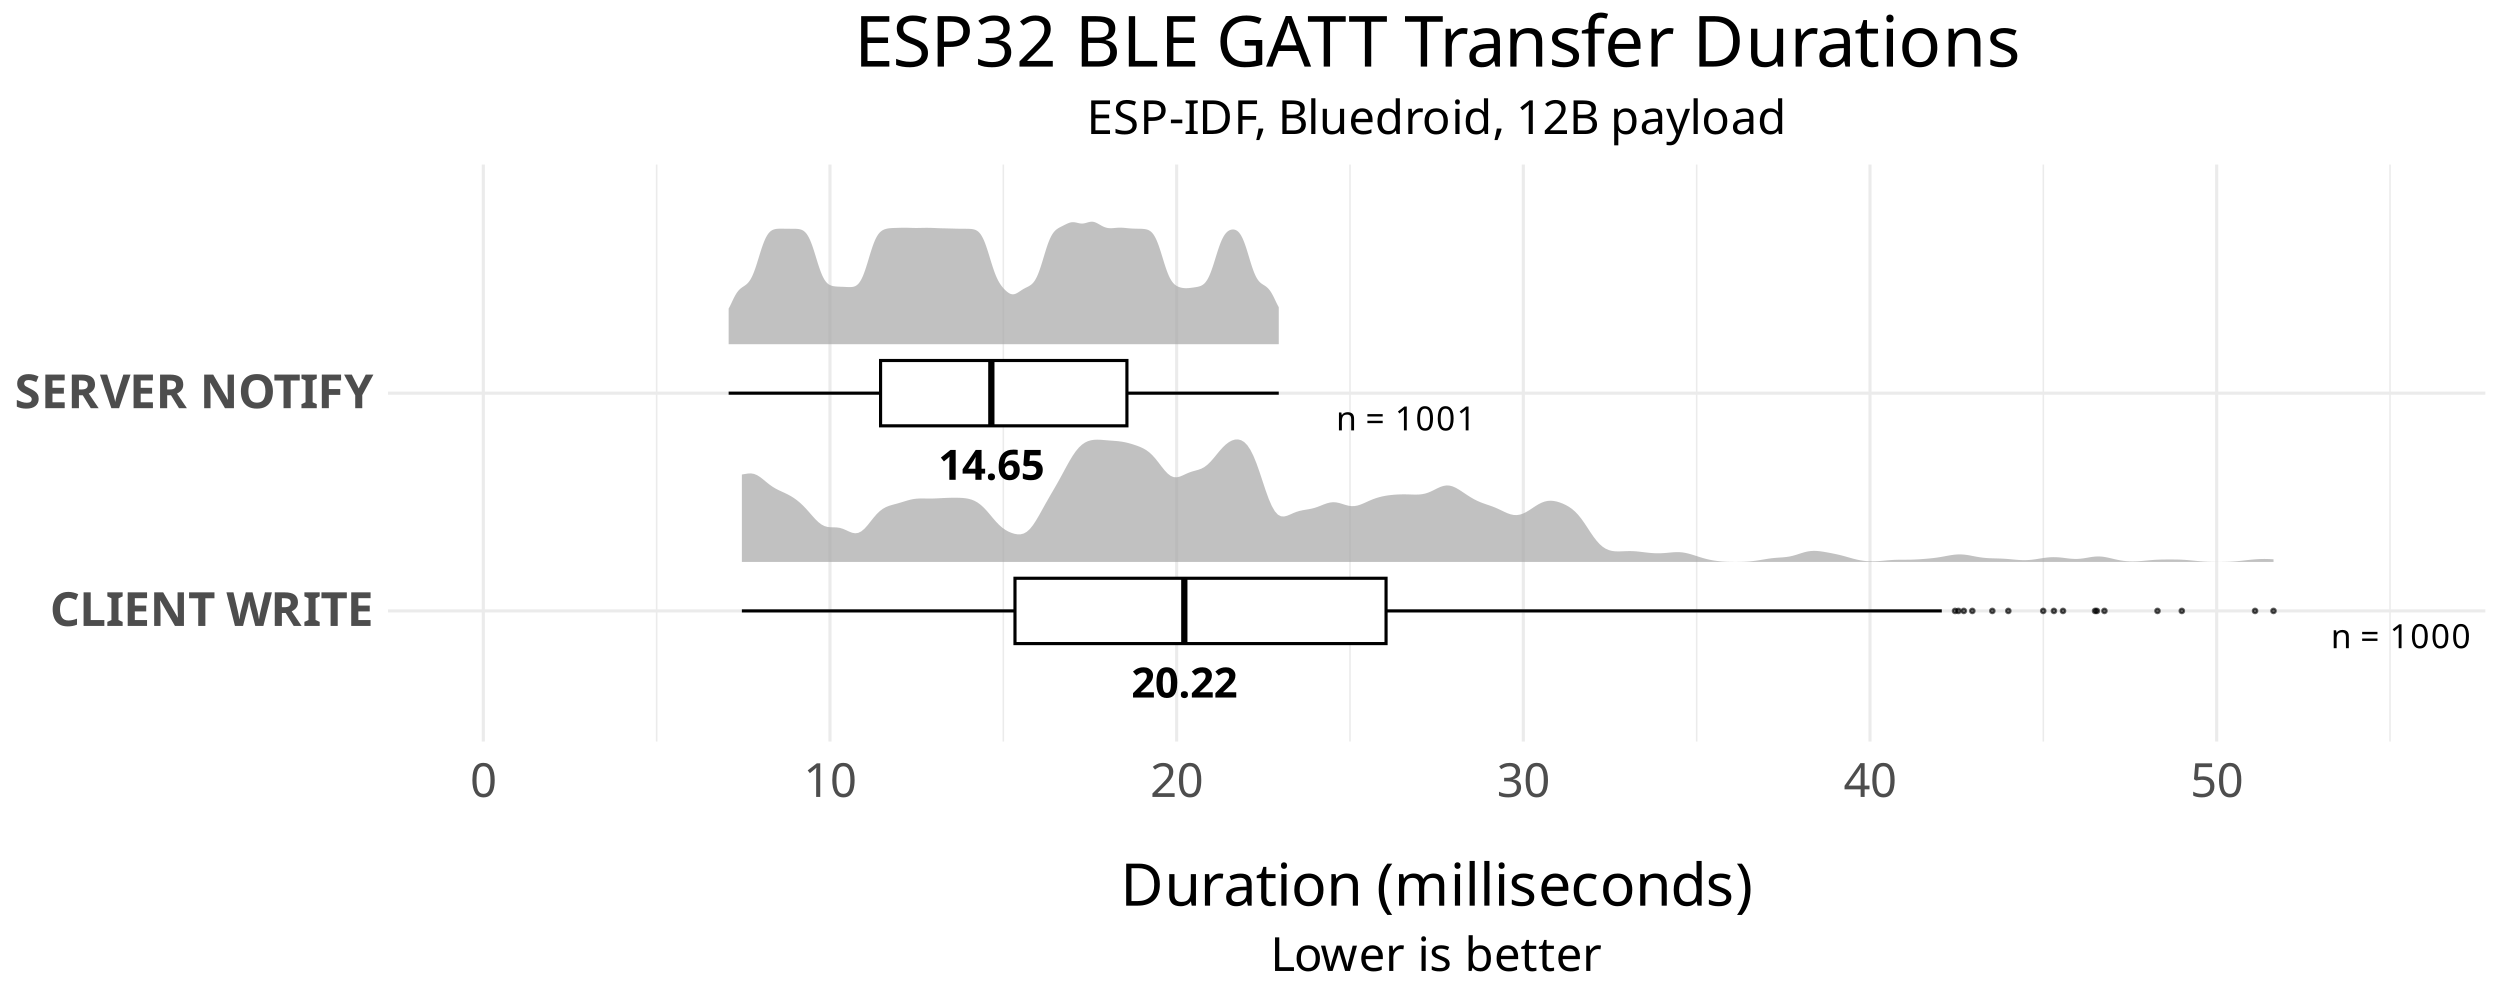<?xml version="1.0" encoding="UTF-8"?>
<svg xmlns="http://www.w3.org/2000/svg" xmlns:xlink="http://www.w3.org/1999/xlink" width="850" height="340" viewBox="0 0 850 340">
<defs>
<g>
<g id="glyph-0-0">
<path d="M 7.656 0 L 0.562 0 L 0.562 -1.5 L 3.109 -4.062 C 3.617 -4.594 4.031 -5.035 4.344 -5.391 C 4.656 -5.742 4.883 -6.066 5.031 -6.359 C 5.176 -6.648 5.25 -6.961 5.25 -7.297 C 5.25 -7.703 5.133 -8.004 4.906 -8.203 C 4.688 -8.398 4.391 -8.5 4.016 -8.5 C 3.617 -8.5 3.234 -8.41 2.859 -8.234 C 2.492 -8.055 2.109 -7.801 1.703 -7.469 L 0.547 -8.844 C 0.836 -9.102 1.145 -9.336 1.469 -9.547 C 1.801 -9.766 2.18 -9.941 2.609 -10.078 C 3.035 -10.223 3.555 -10.297 4.172 -10.297 C 4.828 -10.297 5.395 -10.172 5.875 -9.922 C 6.352 -9.68 6.723 -9.352 6.984 -8.938 C 7.242 -8.531 7.375 -8.066 7.375 -7.547 C 7.375 -6.992 7.266 -6.484 7.047 -6.016 C 6.828 -5.547 6.504 -5.082 6.078 -4.625 C 5.66 -4.176 5.148 -3.676 4.547 -3.125 L 3.234 -1.906 L 3.234 -1.812 L 7.656 -1.812 Z M 7.656 0 "/>
</g>
<g id="glyph-0-1">
<path d="M 7.609 -5.078 C 7.609 -3.984 7.488 -3.047 7.25 -2.266 C 7.02 -1.492 6.645 -0.898 6.125 -0.484 C 5.613 -0.066 4.922 0.141 4.047 0.141 C 2.828 0.141 1.93 -0.316 1.359 -1.234 C 0.797 -2.16 0.516 -3.441 0.516 -5.078 C 0.516 -6.172 0.625 -7.109 0.844 -7.891 C 1.07 -8.672 1.445 -9.27 1.969 -9.688 C 2.5 -10.102 3.191 -10.312 4.047 -10.312 C 5.266 -10.312 6.16 -9.848 6.734 -8.922 C 7.316 -8.004 7.609 -6.723 7.609 -5.078 Z M 2.641 -5.078 C 2.641 -3.922 2.738 -3.051 2.938 -2.469 C 3.133 -1.883 3.504 -1.594 4.047 -1.594 C 4.578 -1.594 4.945 -1.879 5.156 -2.453 C 5.363 -3.035 5.469 -3.91 5.469 -5.078 C 5.469 -6.234 5.363 -7.102 5.156 -7.688 C 4.945 -8.281 4.578 -8.578 4.047 -8.578 C 3.504 -8.578 3.133 -8.281 2.938 -7.688 C 2.738 -7.102 2.641 -6.234 2.641 -5.078 Z M 2.641 -5.078 "/>
</g>
<g id="glyph-0-2">
<path d="M 0.812 -1 C 0.812 -1.438 0.926 -1.738 1.156 -1.906 C 1.395 -2.082 1.688 -2.172 2.031 -2.172 C 2.363 -2.172 2.645 -2.082 2.875 -1.906 C 3.113 -1.738 3.234 -1.438 3.234 -1 C 3.234 -0.582 3.113 -0.281 2.875 -0.094 C 2.645 0.094 2.363 0.188 2.031 0.188 C 1.688 0.188 1.395 0.094 1.156 -0.094 C 0.926 -0.281 0.812 -0.582 0.812 -1 Z M 0.812 -1 "/>
</g>
<g id="glyph-0-3">
<path d="M 5.875 0 L 3.719 0 L 3.719 -5.875 C 3.719 -6.113 3.723 -6.43 3.734 -6.828 C 3.754 -7.234 3.77 -7.586 3.781 -7.891 C 3.738 -7.836 3.633 -7.734 3.469 -7.578 C 3.312 -7.43 3.172 -7.301 3.047 -7.188 L 1.875 -6.25 L 0.844 -7.547 L 4.109 -10.156 L 5.875 -10.156 Z M 5.875 0 "/>
</g>
<g id="glyph-0-4">
<path d="M 7.891 -2.109 L 6.672 -2.109 L 6.672 0 L 4.578 0 L 4.578 -2.109 L 0.234 -2.109 L 0.234 -3.594 L 4.688 -10.156 L 6.672 -10.156 L 6.672 -3.766 L 7.891 -3.766 Z M 4.578 -5.484 C 4.578 -5.703 4.582 -5.969 4.594 -6.281 C 4.602 -6.594 4.613 -6.883 4.625 -7.156 C 4.645 -7.426 4.656 -7.602 4.656 -7.688 L 4.609 -7.688 C 4.523 -7.5 4.43 -7.316 4.328 -7.141 C 4.234 -6.961 4.125 -6.773 4 -6.578 L 2.141 -3.766 L 4.578 -3.766 Z M 4.578 -5.484 "/>
</g>
<g id="glyph-0-5">
<path d="M 0.5 -4.312 C 0.5 -4.895 0.539 -5.469 0.625 -6.031 C 0.707 -6.602 0.852 -7.145 1.062 -7.656 C 1.281 -8.164 1.582 -8.613 1.969 -9 C 2.352 -9.395 2.844 -9.703 3.438 -9.922 C 4.031 -10.148 4.75 -10.266 5.594 -10.266 C 5.789 -10.266 6.02 -10.254 6.281 -10.234 C 6.551 -10.223 6.773 -10.203 6.953 -10.172 L 6.953 -8.453 C 6.773 -8.492 6.578 -8.523 6.359 -8.547 C 6.148 -8.578 5.941 -8.594 5.734 -8.594 C 4.891 -8.594 4.234 -8.457 3.766 -8.188 C 3.305 -7.926 2.984 -7.555 2.797 -7.078 C 2.609 -6.598 2.5 -6.047 2.469 -5.422 L 2.562 -5.422 C 2.75 -5.754 3.02 -6.031 3.375 -6.25 C 3.727 -6.477 4.191 -6.594 4.766 -6.594 C 5.648 -6.594 6.352 -6.312 6.875 -5.75 C 7.395 -5.195 7.656 -4.41 7.656 -3.391 C 7.656 -2.285 7.344 -1.422 6.719 -0.797 C 6.102 -0.172 5.266 0.141 4.203 0.141 C 3.516 0.141 2.891 -0.016 2.328 -0.328 C 1.773 -0.648 1.332 -1.141 1 -1.797 C 0.664 -2.453 0.5 -3.289 0.5 -4.312 Z M 4.172 -1.578 C 4.586 -1.578 4.926 -1.723 5.188 -2.016 C 5.457 -2.305 5.594 -2.754 5.594 -3.359 C 5.594 -3.848 5.477 -4.234 5.25 -4.516 C 5.02 -4.805 4.672 -4.953 4.203 -4.953 C 3.891 -4.953 3.613 -4.879 3.375 -4.734 C 3.145 -4.598 2.961 -4.422 2.828 -4.203 C 2.691 -3.984 2.625 -3.766 2.625 -3.547 C 2.625 -3.234 2.68 -2.926 2.797 -2.625 C 2.91 -2.32 3.082 -2.07 3.312 -1.875 C 3.551 -1.676 3.836 -1.578 4.172 -1.578 Z M 4.172 -1.578 "/>
</g>
<g id="glyph-0-6">
<path d="M 4.266 -6.484 C 4.879 -6.484 5.426 -6.363 5.906 -6.125 C 6.395 -5.883 6.781 -5.535 7.062 -5.078 C 7.344 -4.629 7.484 -4.066 7.484 -3.391 C 7.484 -2.297 7.141 -1.43 6.453 -0.797 C 5.773 -0.172 4.766 0.141 3.422 0.141 C 2.891 0.141 2.391 0.094 1.922 0 C 1.453 -0.094 1.047 -0.227 0.703 -0.406 L 0.703 -2.266 C 1.047 -2.078 1.461 -1.922 1.953 -1.797 C 2.453 -1.672 2.922 -1.609 3.359 -1.609 C 3.992 -1.609 4.477 -1.738 4.812 -2 C 5.145 -2.258 5.312 -2.664 5.312 -3.219 C 5.312 -4.238 4.633 -4.75 3.281 -4.75 C 3.02 -4.75 2.742 -4.723 2.453 -4.672 C 2.172 -4.617 1.938 -4.566 1.75 -4.516 L 0.891 -4.984 L 1.281 -10.156 L 6.781 -10.156 L 6.781 -8.328 L 3.156 -8.328 L 2.969 -6.344 C 3.133 -6.375 3.305 -6.406 3.484 -6.438 C 3.672 -6.469 3.93 -6.484 4.266 -6.484 Z M 4.266 -6.484 "/>
</g>
<g id="glyph-1-0">
<path d="M 3.906 -6.203 C 4.633 -6.203 5.18 -6.023 5.547 -5.672 C 5.922 -5.328 6.109 -4.758 6.109 -3.969 L 6.109 0 L 5.125 0 L 5.125 -3.906 C 5.125 -4.883 4.664 -5.375 3.75 -5.375 C 3.07 -5.375 2.602 -5.18 2.344 -4.797 C 2.094 -4.422 1.969 -3.875 1.969 -3.156 L 1.969 0 L 0.969 0 L 0.969 -6.094 L 1.781 -6.094 L 1.922 -5.266 L 1.984 -5.266 C 2.18 -5.586 2.453 -5.82 2.797 -5.969 C 3.148 -6.125 3.52 -6.203 3.906 -6.203 Z M 3.906 -6.203 "/>
</g>
<g id="glyph-1-1">
</g>
<g id="glyph-1-2">
<path d="M 0.641 -4.734 L 0.641 -5.547 L 5.844 -5.547 L 5.844 -4.734 Z M 0.641 -2.469 L 0.641 -3.281 L 5.844 -3.281 L 5.844 -2.469 Z M 0.641 -2.469 "/>
</g>
<g id="glyph-1-3">
<path d="M 4.031 0 L 3.062 0 L 3.062 -5.672 C 3.062 -6.004 3.062 -6.266 3.062 -6.453 C 3.07 -6.648 3.086 -6.859 3.109 -7.078 C 2.984 -6.953 2.867 -6.848 2.766 -6.766 C 2.672 -6.68 2.551 -6.578 2.406 -6.453 L 1.531 -5.75 L 1.016 -6.422 L 3.203 -8.125 L 4.031 -8.125 Z M 4.031 0 "/>
</g>
<g id="glyph-1-4">
<path d="M 5.953 -4.078 C 5.953 -3.203 5.859 -2.453 5.672 -1.828 C 5.492 -1.203 5.207 -0.723 4.812 -0.391 C 4.414 -0.055 3.891 0.109 3.234 0.109 C 2.316 0.109 1.641 -0.258 1.203 -1 C 0.773 -1.738 0.562 -2.766 0.562 -4.078 C 0.562 -4.953 0.648 -5.695 0.828 -6.312 C 1.004 -6.938 1.289 -7.414 1.688 -7.75 C 2.082 -8.082 2.598 -8.25 3.234 -8.25 C 4.148 -8.25 4.832 -7.879 5.281 -7.141 C 5.727 -6.41 5.953 -5.391 5.953 -4.078 Z M 1.562 -4.078 C 1.562 -2.961 1.688 -2.125 1.938 -1.562 C 2.195 -1.008 2.629 -0.734 3.234 -0.734 C 3.848 -0.734 4.285 -1.008 4.547 -1.562 C 4.805 -2.113 4.938 -2.953 4.938 -4.078 C 4.938 -5.18 4.805 -6.008 4.547 -6.562 C 4.285 -7.113 3.848 -7.391 3.234 -7.391 C 2.629 -7.391 2.195 -7.113 1.938 -6.562 C 1.688 -6.008 1.562 -5.18 1.562 -4.078 Z M 1.562 -4.078 "/>
</g>
<g id="glyph-2-0">
<path d="M 6.281 -9.562 C 5.352 -9.562 4.645 -9.211 4.156 -8.516 C 3.664 -7.828 3.422 -6.883 3.422 -5.688 C 3.422 -4.469 3.645 -3.523 4.094 -2.859 C 4.551 -2.191 5.281 -1.859 6.281 -1.859 C 6.75 -1.859 7.219 -1.91 7.688 -2.016 C 8.156 -2.117 8.66 -2.27 9.203 -2.469 L 9.203 -0.438 C 8.703 -0.227 8.203 -0.078 7.703 0.016 C 7.211 0.109 6.664 0.156 6.062 0.156 C 4.883 0.156 3.914 -0.082 3.156 -0.562 C 2.395 -1.051 1.832 -1.734 1.469 -2.609 C 1.102 -3.492 0.922 -4.523 0.922 -5.703 C 0.922 -6.848 1.129 -7.863 1.547 -8.75 C 1.961 -9.633 2.566 -10.328 3.359 -10.828 C 4.16 -11.328 5.133 -11.578 6.281 -11.578 C 6.852 -11.578 7.422 -11.504 7.984 -11.359 C 8.555 -11.223 9.102 -11.031 9.625 -10.781 L 8.844 -8.812 C 8.414 -9.02 7.984 -9.195 7.547 -9.344 C 7.117 -9.488 6.695 -9.562 6.281 -9.562 Z M 6.281 -9.562 "/>
</g>
<g id="glyph-2-1">
<path d="M 1.438 0 L 1.438 -11.422 L 3.859 -11.422 L 3.859 -2 L 8.5 -2 L 8.5 0 Z M 1.438 0 "/>
</g>
<g id="glyph-2-2">
<path d="M 5.719 0 L 0.516 0 L 0.516 -1.375 L 1.906 -2.016 L 1.906 -9.406 L 0.516 -10.047 L 0.516 -11.422 L 5.719 -11.422 L 5.719 -10.047 L 4.312 -9.406 L 4.312 -2.016 L 5.719 -1.375 Z M 5.719 0 "/>
</g>
<g id="glyph-2-3">
<path d="M 8.016 0 L 1.438 0 L 1.438 -11.422 L 8.016 -11.422 L 8.016 -9.438 L 3.859 -9.438 L 3.859 -6.922 L 7.734 -6.922 L 7.734 -4.938 L 3.859 -4.938 L 3.859 -2 L 8.016 -2 Z M 8.016 0 "/>
</g>
<g id="glyph-2-4">
<path d="M 11.562 0 L 8.5 0 L 3.516 -8.641 L 3.453 -8.641 C 3.473 -8.098 3.492 -7.551 3.516 -7 C 3.547 -6.457 3.57 -5.914 3.594 -5.375 L 3.594 0 L 1.438 0 L 1.438 -11.422 L 4.5 -11.422 L 9.453 -2.859 L 9.5 -2.859 C 9.488 -3.391 9.473 -3.914 9.453 -4.438 C 9.43 -4.969 9.41 -5.492 9.391 -6.016 L 9.391 -11.422 L 11.562 -11.422 Z M 11.562 0 "/>
</g>
<g id="glyph-2-5">
<path d="M 5.844 0 L 3.422 0 L 3.422 -9.406 L 0.312 -9.406 L 0.312 -11.422 L 8.938 -11.422 L 8.938 -9.406 L 5.844 -9.406 Z M 5.844 0 "/>
</g>
<g id="glyph-2-6">
</g>
<g id="glyph-2-7">
<path d="M 15.469 -11.422 L 12.562 0 L 9.812 0 L 8.25 -6 C 8.219 -6.113 8.176 -6.285 8.125 -6.516 C 8.082 -6.754 8.031 -7.016 7.969 -7.297 C 7.914 -7.578 7.867 -7.844 7.828 -8.094 C 7.785 -8.344 7.754 -8.535 7.734 -8.672 C 7.723 -8.535 7.691 -8.344 7.641 -8.094 C 7.586 -7.844 7.535 -7.578 7.484 -7.297 C 7.43 -7.023 7.379 -6.77 7.328 -6.531 C 7.273 -6.289 7.234 -6.109 7.203 -5.984 L 5.656 0 L 2.906 0 L 0 -11.422 L 2.391 -11.422 L 3.844 -5.188 C 3.906 -4.938 3.973 -4.625 4.047 -4.25 C 4.117 -3.883 4.188 -3.516 4.25 -3.141 C 4.32 -2.766 4.375 -2.445 4.406 -2.188 C 4.438 -2.457 4.484 -2.773 4.547 -3.141 C 4.609 -3.516 4.672 -3.875 4.734 -4.219 C 4.805 -4.562 4.867 -4.832 4.922 -5.031 L 6.594 -11.422 L 8.875 -11.422 L 10.547 -5.031 C 10.598 -4.844 10.656 -4.57 10.719 -4.219 C 10.789 -3.875 10.859 -3.516 10.922 -3.141 C 10.992 -2.766 11.047 -2.445 11.078 -2.188 C 11.109 -2.457 11.156 -2.773 11.219 -3.141 C 11.281 -3.516 11.348 -3.883 11.422 -4.25 C 11.504 -4.625 11.57 -4.938 11.625 -5.188 L 13.094 -11.422 Z M 15.469 -11.422 "/>
</g>
<g id="glyph-2-8">
<path d="M 4.766 -11.422 C 6.328 -11.422 7.477 -11.141 8.219 -10.578 C 8.957 -10.016 9.328 -9.156 9.328 -8 C 9.328 -7.477 9.227 -7.02 9.031 -6.625 C 8.832 -6.238 8.57 -5.91 8.25 -5.641 C 7.926 -5.367 7.578 -5.145 7.203 -4.969 L 10.562 0 L 7.875 0 L 5.156 -4.391 L 3.859 -4.391 L 3.859 0 L 1.438 0 L 1.438 -11.422 Z M 4.594 -9.438 L 3.859 -9.438 L 3.859 -6.359 L 4.641 -6.359 C 5.441 -6.359 6.016 -6.488 6.359 -6.75 C 6.703 -7.02 6.875 -7.414 6.875 -7.938 C 6.875 -8.477 6.691 -8.863 6.328 -9.094 C 5.961 -9.32 5.383 -9.438 4.594 -9.438 Z M 4.594 -9.438 "/>
</g>
<g id="glyph-2-9">
<path d="M 8.172 -3.172 C 8.172 -2.148 7.805 -1.336 7.078 -0.734 C 6.348 -0.141 5.312 0.156 3.969 0.156 C 2.758 0.156 1.68 -0.07 0.734 -0.531 L 0.734 -2.781 C 1.273 -2.551 1.836 -2.336 2.422 -2.141 C 3.004 -1.941 3.582 -1.844 4.156 -1.844 C 4.758 -1.844 5.188 -1.957 5.438 -2.188 C 5.688 -2.414 5.812 -2.707 5.812 -3.062 C 5.812 -3.344 5.711 -3.582 5.516 -3.781 C 5.316 -3.988 5.051 -4.18 4.719 -4.359 C 4.383 -4.535 4.004 -4.723 3.578 -4.922 C 3.316 -5.055 3.031 -5.207 2.719 -5.375 C 2.406 -5.551 2.109 -5.77 1.828 -6.031 C 1.547 -6.301 1.312 -6.617 1.125 -6.984 C 0.945 -7.359 0.859 -7.812 0.859 -8.344 C 0.859 -9.363 1.203 -10.156 1.891 -10.719 C 2.586 -11.289 3.535 -11.578 4.734 -11.578 C 5.328 -11.578 5.895 -11.508 6.438 -11.375 C 6.977 -11.238 7.539 -11.039 8.125 -10.781 L 7.344 -8.891 C 6.82 -9.109 6.352 -9.273 5.938 -9.391 C 5.52 -9.504 5.094 -9.562 4.656 -9.562 C 4.195 -9.562 3.844 -9.453 3.594 -9.234 C 3.352 -9.023 3.234 -8.754 3.234 -8.422 C 3.234 -8.016 3.41 -7.691 3.766 -7.453 C 4.129 -7.223 4.672 -6.938 5.391 -6.594 C 5.973 -6.312 6.469 -6.02 6.875 -5.719 C 7.289 -5.426 7.609 -5.078 7.828 -4.672 C 8.055 -4.266 8.172 -3.766 8.172 -3.172 Z M 8.172 -3.172 "/>
</g>
<g id="glyph-2-10">
<path d="M 10.406 -11.422 L 6.516 0 L 3.875 0 L 0 -11.422 L 2.453 -11.422 L 4.594 -4.625 C 4.633 -4.508 4.691 -4.289 4.766 -3.969 C 4.848 -3.656 4.93 -3.328 5.016 -2.984 C 5.109 -2.641 5.172 -2.348 5.203 -2.109 C 5.234 -2.348 5.285 -2.641 5.359 -2.984 C 5.441 -3.328 5.523 -3.656 5.609 -3.969 C 5.703 -4.289 5.766 -4.508 5.797 -4.625 L 7.953 -11.422 Z M 10.406 -11.422 "/>
</g>
<g id="glyph-2-11">
<path d="M 11.812 -5.734 C 11.812 -4.547 11.613 -3.508 11.219 -2.625 C 10.832 -1.75 10.238 -1.066 9.438 -0.578 C 8.633 -0.086 7.613 0.156 6.375 0.156 C 5.133 0.156 4.109 -0.086 3.297 -0.578 C 2.492 -1.066 1.895 -1.754 1.5 -2.641 C 1.113 -3.523 0.922 -4.562 0.922 -5.75 C 0.922 -6.926 1.113 -7.953 1.5 -8.828 C 1.895 -9.703 2.492 -10.379 3.297 -10.859 C 4.109 -11.348 5.141 -11.594 6.391 -11.594 C 7.617 -11.594 8.633 -11.348 9.438 -10.859 C 10.238 -10.379 10.832 -9.695 11.219 -8.812 C 11.613 -7.938 11.812 -6.91 11.812 -5.734 Z M 3.469 -5.734 C 3.469 -4.535 3.695 -3.594 4.156 -2.906 C 4.613 -2.219 5.352 -1.875 6.375 -1.875 C 7.406 -1.875 8.145 -2.219 8.594 -2.906 C 9.039 -3.594 9.266 -4.535 9.266 -5.734 C 9.266 -6.93 9.039 -7.867 8.594 -8.547 C 8.145 -9.234 7.41 -9.578 6.391 -9.578 C 5.359 -9.578 4.613 -9.234 4.156 -8.547 C 3.695 -7.867 3.469 -6.93 3.469 -5.734 Z M 3.469 -5.734 "/>
</g>
<g id="glyph-2-12">
<path d="M 3.828 0 L 1.438 0 L 1.438 -11.422 L 7.984 -11.422 L 7.984 -9.438 L 3.828 -9.438 L 3.828 -6.5 L 7.703 -6.5 L 7.703 -4.516 L 3.828 -4.516 Z M 3.828 0 "/>
</g>
<g id="glyph-2-13">
<path d="M 4.984 -6.719 L 7.375 -11.422 L 9.984 -11.422 L 6.188 -4.453 L 6.188 0 L 3.797 0 L 3.797 -4.375 L 0 -11.422 L 2.625 -11.422 Z M 4.984 -6.719 "/>
</g>
<g id="glyph-3-0">
<path d="M 8.375 -5.734 C 8.375 -4.504 8.242 -3.445 7.984 -2.562 C 7.723 -1.688 7.316 -1.016 6.766 -0.547 C 6.211 -0.078 5.477 0.156 4.562 0.156 C 3.27 0.156 2.316 -0.359 1.703 -1.391 C 1.086 -2.43 0.781 -3.879 0.781 -5.734 C 0.781 -6.961 0.906 -8.016 1.156 -8.891 C 1.406 -9.766 1.805 -10.43 2.359 -10.891 C 2.922 -11.359 3.656 -11.594 4.562 -11.594 C 5.844 -11.594 6.797 -11.078 7.422 -10.047 C 8.055 -9.023 8.375 -7.586 8.375 -5.734 Z M 2.188 -5.734 C 2.188 -4.16 2.363 -2.984 2.719 -2.203 C 3.082 -1.43 3.695 -1.047 4.562 -1.047 C 5.414 -1.047 6.023 -1.43 6.391 -2.203 C 6.754 -2.973 6.938 -4.148 6.938 -5.734 C 6.938 -7.285 6.754 -8.453 6.391 -9.234 C 6.023 -10.016 5.414 -10.406 4.562 -10.406 C 3.695 -10.406 3.082 -10.016 2.719 -9.234 C 2.363 -8.453 2.188 -7.285 2.188 -5.734 Z M 2.188 -5.734 "/>
</g>
<g id="glyph-3-1">
<path d="M 5.688 0 L 4.297 0 L 4.297 -7.984 C 4.297 -8.441 4.301 -8.805 4.312 -9.078 C 4.332 -9.359 4.352 -9.648 4.375 -9.953 C 4.195 -9.785 4.039 -9.641 3.906 -9.516 C 3.77 -9.398 3.594 -9.254 3.375 -9.078 L 2.156 -8.078 L 1.422 -9.031 L 4.516 -11.422 L 5.688 -11.422 Z M 5.688 0 "/>
</g>
<g id="glyph-3-2">
<path d="M 8.312 0 L 0.766 0 L 0.766 -1.172 L 3.766 -4.188 C 4.336 -4.77 4.82 -5.285 5.219 -5.734 C 5.613 -6.18 5.91 -6.617 6.109 -7.047 C 6.316 -7.484 6.422 -7.957 6.422 -8.469 C 6.422 -9.094 6.234 -9.566 5.859 -9.891 C 5.484 -10.223 5 -10.391 4.406 -10.391 C 3.844 -10.391 3.348 -10.289 2.922 -10.094 C 2.504 -9.906 2.078 -9.641 1.641 -9.297 L 0.891 -10.234 C 1.336 -10.609 1.852 -10.926 2.438 -11.188 C 3.02 -11.445 3.676 -11.578 4.406 -11.578 C 5.469 -11.578 6.305 -11.305 6.922 -10.766 C 7.547 -10.234 7.859 -9.492 7.859 -8.547 C 7.859 -7.941 7.734 -7.379 7.484 -6.859 C 7.242 -6.336 6.906 -5.82 6.469 -5.312 C 6.031 -4.812 5.516 -4.273 4.922 -3.703 L 2.547 -1.344 L 2.547 -1.281 L 8.312 -1.281 Z M 8.312 0 "/>
</g>
<g id="glyph-3-3">
<path d="M 7.891 -8.75 C 7.891 -7.977 7.676 -7.363 7.25 -6.906 C 6.82 -6.457 6.242 -6.16 5.516 -6.016 L 5.516 -5.953 C 6.43 -5.848 7.113 -5.562 7.562 -5.094 C 8.008 -4.625 8.234 -4.008 8.234 -3.25 C 8.234 -2.582 8.078 -1.988 7.766 -1.469 C 7.461 -0.957 6.988 -0.555 6.344 -0.266 C 5.695 0.016 4.867 0.156 3.859 0.156 C 3.254 0.156 2.695 0.109 2.188 0.016 C 1.676 -0.066 1.188 -0.227 0.719 -0.469 L 0.719 -1.781 C 1.195 -1.539 1.711 -1.352 2.266 -1.219 C 2.828 -1.094 3.363 -1.031 3.875 -1.031 C 4.895 -1.031 5.629 -1.227 6.078 -1.625 C 6.535 -2.02 6.766 -2.57 6.766 -3.281 C 6.766 -4 6.484 -4.516 5.922 -4.828 C 5.367 -5.141 4.582 -5.297 3.562 -5.297 L 2.469 -5.297 L 2.469 -6.5 L 3.578 -6.5 C 4.516 -6.5 5.227 -6.695 5.719 -7.094 C 6.207 -7.488 6.453 -8.008 6.453 -8.656 C 6.453 -9.207 6.266 -9.633 5.891 -9.938 C 5.516 -10.25 5.008 -10.406 4.375 -10.406 C 3.75 -10.406 3.219 -10.312 2.781 -10.125 C 2.344 -9.945 1.91 -9.719 1.484 -9.438 L 0.781 -10.406 C 1.188 -10.719 1.691 -10.988 2.297 -11.219 C 2.898 -11.457 3.586 -11.578 4.359 -11.578 C 5.547 -11.578 6.43 -11.312 7.016 -10.781 C 7.598 -10.25 7.891 -9.57 7.891 -8.75 Z M 7.891 -8.75 "/>
</g>
<g id="glyph-3-4">
<path d="M 8.828 -2.594 L 7.172 -2.594 L 7.172 0 L 5.812 0 L 5.812 -2.594 L 0.344 -2.594 L 0.344 -3.797 L 5.719 -11.484 L 7.172 -11.484 L 7.172 -3.859 L 8.828 -3.859 Z M 5.812 -7.453 C 5.812 -8.004 5.82 -8.473 5.844 -8.859 C 5.863 -9.254 5.879 -9.629 5.891 -9.984 L 5.828 -9.984 C 5.742 -9.785 5.633 -9.566 5.5 -9.328 C 5.375 -9.086 5.254 -8.891 5.141 -8.734 L 1.719 -3.859 L 5.812 -3.859 Z M 5.812 -7.453 "/>
</g>
<g id="glyph-3-5">
<path d="M 4.406 -7.016 C 5.57 -7.016 6.5 -6.719 7.188 -6.125 C 7.883 -5.539 8.234 -4.711 8.234 -3.641 C 8.234 -2.461 7.859 -1.535 7.109 -0.859 C 6.359 -0.18 5.312 0.156 3.969 0.156 C 3.383 0.156 2.832 0.102 2.312 0 C 1.789 -0.102 1.359 -0.258 1.016 -0.469 L 1.016 -1.797 C 1.391 -1.555 1.852 -1.367 2.406 -1.234 C 2.957 -1.109 3.484 -1.047 3.984 -1.047 C 4.828 -1.047 5.504 -1.242 6.016 -1.641 C 6.535 -2.035 6.797 -2.656 6.797 -3.5 C 6.797 -4.25 6.566 -4.82 6.109 -5.219 C 5.648 -5.625 4.926 -5.828 3.938 -5.828 C 3.633 -5.828 3.289 -5.797 2.906 -5.734 C 2.531 -5.68 2.223 -5.629 1.984 -5.578 L 1.281 -6.031 L 1.719 -11.422 L 7.438 -11.422 L 7.438 -10.141 L 2.906 -10.141 L 2.641 -6.828 C 2.816 -6.859 3.062 -6.895 3.375 -6.938 C 3.688 -6.988 4.031 -7.016 4.406 -7.016 Z M 4.406 -7.016 "/>
</g>
<g id="glyph-3-6">
<path d="M 7.938 0 L 1.547 0 L 1.547 -11.422 L 7.938 -11.422 L 7.938 -10.156 L 2.984 -10.156 L 2.984 -6.594 L 7.641 -6.594 L 7.641 -5.344 L 2.984 -5.344 L 2.984 -1.266 L 7.938 -1.266 Z M 7.938 0 "/>
</g>
<g id="glyph-3-7">
<path d="M 8.031 -3.062 C 8.031 -2.039 7.66 -1.25 6.922 -0.688 C 6.191 -0.125 5.203 0.156 3.953 0.156 C 3.305 0.156 2.711 0.109 2.172 0.016 C 1.629 -0.078 1.176 -0.211 0.812 -0.391 L 0.812 -1.766 C 1.195 -1.586 1.676 -1.43 2.25 -1.297 C 2.82 -1.16 3.41 -1.094 4.016 -1.094 C 4.867 -1.094 5.508 -1.254 5.938 -1.578 C 6.375 -1.91 6.594 -2.359 6.594 -2.922 C 6.594 -3.297 6.508 -3.609 6.344 -3.859 C 6.188 -4.117 5.91 -4.359 5.516 -4.578 C 5.129 -4.797 4.594 -5.031 3.906 -5.281 C 2.938 -5.633 2.203 -6.066 1.703 -6.578 C 1.203 -7.086 0.953 -7.785 0.953 -8.672 C 0.953 -9.273 1.109 -9.789 1.422 -10.219 C 1.734 -10.656 2.16 -10.988 2.703 -11.219 C 3.254 -11.457 3.891 -11.578 4.609 -11.578 C 5.234 -11.578 5.805 -11.52 6.328 -11.406 C 6.859 -11.289 7.336 -11.133 7.766 -10.938 L 7.312 -9.719 C 6.914 -9.883 6.484 -10.023 6.016 -10.141 C 5.555 -10.254 5.078 -10.312 4.578 -10.312 C 3.859 -10.312 3.316 -10.16 2.953 -9.859 C 2.598 -9.555 2.422 -9.156 2.422 -8.656 C 2.422 -8.27 2.5 -7.945 2.656 -7.688 C 2.812 -7.438 3.07 -7.207 3.438 -7 C 3.801 -6.801 4.289 -6.586 4.906 -6.359 C 5.582 -6.109 6.148 -5.844 6.609 -5.562 C 7.078 -5.281 7.43 -4.941 7.672 -4.547 C 7.91 -4.148 8.031 -3.656 8.031 -3.062 Z M 8.031 -3.062 "/>
</g>
<g id="glyph-3-8">
<path d="M 4.578 -11.422 C 6.066 -11.422 7.148 -11.125 7.828 -10.531 C 8.516 -9.945 8.859 -9.125 8.859 -8.062 C 8.859 -7.438 8.719 -6.848 8.438 -6.297 C 8.156 -5.742 7.68 -5.297 7.016 -4.953 C 6.348 -4.617 5.441 -4.453 4.297 -4.453 L 2.984 -4.453 L 2.984 0 L 1.547 0 L 1.547 -11.422 Z M 4.453 -10.188 L 2.984 -10.188 L 2.984 -5.688 L 4.141 -5.688 C 5.234 -5.688 6.047 -5.859 6.578 -6.203 C 7.109 -6.555 7.375 -7.156 7.375 -8 C 7.375 -8.738 7.141 -9.285 6.672 -9.641 C 6.203 -10.004 5.461 -10.188 4.453 -10.188 Z M 4.453 -10.188 "/>
</g>
<g id="glyph-3-9">
<path d="M 0.641 -3.656 L 0.641 -4.906 L 4.516 -4.906 L 4.516 -3.656 Z M 0.641 -3.656 "/>
</g>
<g id="glyph-3-10">
<path d="M 4.766 0 L 0.641 0 L 0.641 -0.828 L 1.984 -1.141 L 1.984 -10.266 L 0.641 -10.594 L 0.641 -11.422 L 4.766 -11.422 L 4.766 -10.594 L 3.422 -10.266 L 3.422 -1.141 L 4.766 -0.828 Z M 4.766 0 "/>
</g>
<g id="glyph-3-11">
<path d="M 10.703 -5.828 C 10.703 -3.891 10.176 -2.43 9.125 -1.453 C 8.07 -0.484 6.609 0 4.734 0 L 1.547 0 L 1.547 -11.422 L 5.078 -11.422 C 6.223 -11.422 7.219 -11.207 8.062 -10.781 C 8.906 -10.352 9.555 -9.723 10.016 -8.891 C 10.473 -8.066 10.703 -7.047 10.703 -5.828 Z M 9.188 -5.781 C 9.188 -7.301 8.805 -8.414 8.047 -9.125 C 7.297 -9.832 6.234 -10.188 4.859 -10.188 L 2.984 -10.188 L 2.984 -1.234 L 4.547 -1.234 C 7.641 -1.234 9.188 -2.75 9.188 -5.781 Z M 9.188 -5.781 "/>
</g>
<g id="glyph-3-12">
<path d="M 2.984 0 L 1.547 0 L 1.547 -11.422 L 7.938 -11.422 L 7.938 -10.156 L 2.984 -10.156 L 2.984 -6.109 L 7.625 -6.109 L 7.625 -4.844 L 2.984 -4.844 Z M 2.984 0 "/>
</g>
<g id="glyph-3-13">
<path d="M 3.078 -1.688 C 2.93 -1.113 2.727 -0.488 2.469 0.188 C 2.207 0.863 1.953 1.488 1.703 2.062 L 0.656 2.062 C 0.801 1.457 0.953 0.789 1.109 0.062 C 1.266 -0.664 1.379 -1.305 1.453 -1.859 L 2.953 -1.859 Z M 3.078 -1.688 "/>
</g>
<g id="glyph-3-14">
</g>
<g id="glyph-3-15">
<path d="M 4.812 -11.422 C 6.238 -11.422 7.316 -11.207 8.047 -10.781 C 8.785 -10.363 9.156 -9.633 9.156 -8.594 C 9.156 -7.914 8.969 -7.352 8.594 -6.906 C 8.219 -6.469 7.676 -6.188 6.969 -6.062 L 6.969 -5.984 C 7.457 -5.91 7.895 -5.77 8.281 -5.562 C 8.664 -5.363 8.969 -5.078 9.188 -4.703 C 9.414 -4.328 9.531 -3.844 9.531 -3.25 C 9.531 -2.219 9.176 -1.414 8.469 -0.844 C 7.758 -0.281 6.789 0 5.562 0 L 1.547 0 L 1.547 -11.422 Z M 5.109 -6.562 C 6.086 -6.562 6.754 -6.719 7.109 -7.031 C 7.473 -7.344 7.656 -7.812 7.656 -8.438 C 7.656 -9.062 7.438 -9.508 7 -9.781 C 6.562 -10.051 5.852 -10.188 4.875 -10.188 L 2.984 -10.188 L 2.984 -6.562 Z M 2.984 -5.359 L 2.984 -1.219 L 5.297 -1.219 C 6.305 -1.219 7.008 -1.414 7.406 -1.812 C 7.801 -2.207 8 -2.723 8 -3.359 C 8 -3.953 7.789 -4.43 7.375 -4.797 C 6.969 -5.172 6.238 -5.359 5.188 -5.359 Z M 2.984 -5.359 "/>
</g>
<g id="glyph-3-16">
<path d="M 2.766 0 L 1.359 0 L 1.359 -12.156 L 2.766 -12.156 Z M 2.766 0 "/>
</g>
<g id="glyph-3-17">
<path d="M 8.531 -8.578 L 8.531 0 L 7.375 0 L 7.172 -1.141 L 7.109 -1.141 C 6.828 -0.691 6.441 -0.363 5.953 -0.156 C 5.461 0.051 4.941 0.156 4.391 0.156 C 3.348 0.156 2.566 -0.086 2.047 -0.578 C 1.523 -1.078 1.266 -1.867 1.266 -2.953 L 1.266 -8.578 L 2.688 -8.578 L 2.688 -3.062 C 2.688 -1.695 3.32 -1.016 4.594 -1.016 C 5.539 -1.016 6.195 -1.281 6.562 -1.812 C 6.938 -2.344 7.125 -3.109 7.125 -4.109 L 7.125 -8.578 Z M 8.531 -8.578 "/>
</g>
<g id="glyph-3-18">
<path d="M 4.672 -8.734 C 5.41 -8.734 6.039 -8.57 6.562 -8.25 C 7.094 -7.938 7.5 -7.488 7.781 -6.906 C 8.062 -6.32 8.203 -5.641 8.203 -4.859 L 8.203 -4.016 L 2.344 -4.016 C 2.363 -3.047 2.609 -2.305 3.078 -1.797 C 3.555 -1.297 4.223 -1.047 5.078 -1.047 C 5.617 -1.047 6.098 -1.094 6.516 -1.188 C 6.941 -1.289 7.379 -1.438 7.828 -1.625 L 7.828 -0.406 C 7.391 -0.207 6.957 -0.066 6.531 0.016 C 6.102 0.109 5.598 0.156 5.016 0.156 C 4.203 0.156 3.484 -0.004 2.859 -0.328 C 2.234 -0.66 1.742 -1.156 1.391 -1.812 C 1.047 -2.469 0.875 -3.27 0.875 -4.219 C 0.875 -5.156 1.031 -5.957 1.344 -6.625 C 1.664 -7.301 2.109 -7.82 2.672 -8.188 C 3.242 -8.551 3.91 -8.734 4.672 -8.734 Z M 4.656 -7.578 C 3.977 -7.578 3.445 -7.359 3.062 -6.922 C 2.676 -6.492 2.445 -5.898 2.375 -5.141 L 6.734 -5.141 C 6.723 -5.859 6.551 -6.441 6.219 -6.891 C 5.895 -7.348 5.375 -7.578 4.656 -7.578 Z M 4.656 -7.578 "/>
</g>
<g id="glyph-3-19">
<path d="M 4.406 0.156 C 3.332 0.156 2.473 -0.211 1.828 -0.953 C 1.191 -1.691 0.875 -2.797 0.875 -4.266 C 0.875 -5.742 1.195 -6.859 1.844 -7.609 C 2.488 -8.359 3.348 -8.734 4.422 -8.734 C 5.078 -8.734 5.613 -8.609 6.031 -8.359 C 6.457 -8.117 6.805 -7.82 7.078 -7.469 L 7.172 -7.469 C 7.16 -7.613 7.141 -7.82 7.109 -8.094 C 7.086 -8.363 7.078 -8.578 7.078 -8.734 L 7.078 -12.156 L 8.484 -12.156 L 8.484 0 L 7.344 0 L 7.141 -1.156 L 7.078 -1.156 C 6.816 -0.789 6.473 -0.477 6.047 -0.219 C 5.617 0.031 5.07 0.156 4.406 0.156 Z M 4.625 -1.016 C 5.531 -1.016 6.164 -1.258 6.531 -1.75 C 6.906 -2.25 7.094 -3 7.094 -4 L 7.094 -4.25 C 7.094 -5.32 6.914 -6.141 6.562 -6.703 C 6.207 -7.273 5.555 -7.562 4.609 -7.562 C 3.848 -7.562 3.281 -7.258 2.906 -6.656 C 2.531 -6.062 2.344 -5.254 2.344 -4.234 C 2.344 -3.211 2.531 -2.422 2.906 -1.859 C 3.281 -1.297 3.852 -1.016 4.625 -1.016 Z M 4.625 -1.016 "/>
</g>
<g id="glyph-3-20">
<path d="M 5.359 -8.734 C 5.516 -8.734 5.688 -8.723 5.875 -8.703 C 6.062 -8.691 6.227 -8.672 6.375 -8.641 L 6.188 -7.344 C 6.051 -7.375 5.898 -7.398 5.734 -7.422 C 5.566 -7.441 5.41 -7.453 5.266 -7.453 C 4.828 -7.453 4.414 -7.332 4.031 -7.094 C 3.645 -6.852 3.336 -6.516 3.109 -6.078 C 2.879 -5.648 2.766 -5.148 2.766 -4.578 L 2.766 0 L 1.359 0 L 1.359 -8.578 L 2.516 -8.578 L 2.672 -7.016 L 2.734 -7.016 C 3.016 -7.484 3.375 -7.883 3.812 -8.219 C 4.25 -8.562 4.766 -8.734 5.359 -8.734 Z M 5.359 -8.734 "/>
</g>
<g id="glyph-3-21">
<path d="M 8.812 -4.297 C 8.812 -2.879 8.453 -1.781 7.734 -1 C 7.016 -0.227 6.039 0.156 4.812 0.156 C 4.062 0.156 3.391 -0.016 2.797 -0.359 C 2.203 -0.703 1.734 -1.207 1.391 -1.875 C 1.047 -2.539 0.875 -3.348 0.875 -4.297 C 0.875 -5.723 1.234 -6.816 1.953 -7.578 C 2.672 -8.348 3.641 -8.734 4.859 -8.734 C 5.641 -8.734 6.328 -8.562 6.922 -8.219 C 7.516 -7.875 7.977 -7.375 8.312 -6.719 C 8.645 -6.062 8.812 -5.254 8.812 -4.297 Z M 2.344 -4.297 C 2.344 -3.285 2.539 -2.484 2.938 -1.891 C 3.332 -1.305 3.969 -1.016 4.844 -1.016 C 5.707 -1.016 6.344 -1.305 6.75 -1.891 C 7.156 -2.484 7.359 -3.285 7.359 -4.297 C 7.359 -5.316 7.156 -6.113 6.75 -6.688 C 6.344 -7.258 5.703 -7.547 4.828 -7.547 C 3.953 -7.547 3.316 -7.258 2.922 -6.688 C 2.535 -6.113 2.344 -5.316 2.344 -4.297 Z M 2.344 -4.297 "/>
</g>
<g id="glyph-3-22">
<path d="M 2.078 -11.797 C 2.297 -11.797 2.484 -11.723 2.641 -11.578 C 2.805 -11.43 2.891 -11.203 2.891 -10.891 C 2.891 -10.598 2.805 -10.375 2.641 -10.219 C 2.484 -10.07 2.297 -10 2.078 -10 C 1.848 -10 1.648 -10.07 1.484 -10.219 C 1.328 -10.375 1.25 -10.598 1.25 -10.891 C 1.25 -11.203 1.328 -11.43 1.484 -11.578 C 1.648 -11.723 1.848 -11.797 2.078 -11.797 Z M 2.766 -8.578 L 2.766 0 L 1.359 0 L 1.359 -8.578 Z M 2.766 -8.578 "/>
</g>
<g id="glyph-3-23">
<path d="M 5.438 -8.734 C 6.5 -8.734 7.348 -8.363 7.984 -7.625 C 8.629 -6.895 8.953 -5.785 8.953 -4.297 C 8.953 -2.836 8.629 -1.727 7.984 -0.969 C 7.348 -0.219 6.492 0.156 5.422 0.156 C 4.766 0.156 4.219 0.031 3.781 -0.219 C 3.352 -0.469 3.016 -0.758 2.766 -1.094 L 2.672 -1.094 C 2.691 -0.906 2.711 -0.672 2.734 -0.391 C 2.754 -0.117 2.766 0.113 2.766 0.312 L 2.766 3.844 L 1.359 3.844 L 1.359 -8.578 L 2.516 -8.578 L 2.703 -7.406 L 2.766 -7.406 C 3.023 -7.781 3.363 -8.094 3.781 -8.344 C 4.195 -8.602 4.75 -8.734 5.438 -8.734 Z M 5.188 -7.547 C 4.312 -7.547 3.691 -7.301 3.328 -6.812 C 2.973 -6.32 2.785 -5.578 2.766 -4.578 L 2.766 -4.297 C 2.766 -3.242 2.938 -2.43 3.281 -1.859 C 3.633 -1.297 4.281 -1.016 5.219 -1.016 C 5.738 -1.016 6.164 -1.156 6.5 -1.438 C 6.844 -1.727 7.094 -2.117 7.25 -2.609 C 7.414 -3.109 7.5 -3.676 7.5 -4.312 C 7.5 -5.301 7.312 -6.086 6.938 -6.672 C 6.562 -7.254 5.977 -7.547 5.188 -7.547 Z M 5.188 -7.547 "/>
</g>
<g id="glyph-3-24">
<path d="M 4.609 -8.719 C 5.648 -8.719 6.422 -8.488 6.922 -8.031 C 7.43 -7.57 7.688 -6.844 7.688 -5.844 L 7.688 0 L 6.656 0 L 6.391 -1.219 L 6.312 -1.219 C 5.945 -0.75 5.555 -0.398 5.141 -0.172 C 4.734 0.047 4.164 0.156 3.438 0.156 C 2.656 0.156 2.008 -0.047 1.5 -0.453 C 0.988 -0.867 0.734 -1.516 0.734 -2.391 C 0.734 -3.234 1.066 -3.891 1.734 -4.359 C 2.41 -4.828 3.445 -5.082 4.844 -5.125 L 6.297 -5.172 L 6.297 -5.688 C 6.297 -6.395 6.141 -6.883 5.828 -7.156 C 5.523 -7.438 5.094 -7.578 4.531 -7.578 C 4.082 -7.578 3.656 -7.508 3.25 -7.375 C 2.844 -7.25 2.461 -7.098 2.109 -6.922 L 1.688 -7.984 C 2.051 -8.18 2.488 -8.352 3 -8.5 C 3.52 -8.645 4.055 -8.719 4.609 -8.719 Z M 5.031 -4.141 C 3.957 -4.098 3.211 -3.926 2.797 -3.625 C 2.391 -3.332 2.188 -2.914 2.188 -2.375 C 2.188 -1.883 2.332 -1.523 2.625 -1.297 C 2.926 -1.078 3.305 -0.969 3.766 -0.969 C 4.484 -0.969 5.082 -1.164 5.562 -1.562 C 6.039 -1.969 6.281 -2.586 6.281 -3.422 L 6.281 -4.188 Z M 5.031 -4.141 "/>
</g>
<g id="glyph-3-25">
<path d="M 0.016 -8.578 L 1.516 -8.578 L 3.375 -3.703 C 3.531 -3.273 3.672 -2.863 3.797 -2.469 C 3.93 -2.082 4.031 -1.711 4.094 -1.359 L 4.156 -1.359 C 4.219 -1.629 4.316 -1.977 4.453 -2.406 C 4.598 -2.844 4.742 -3.281 4.891 -3.719 L 6.641 -8.578 L 8.156 -8.578 L 4.469 1.188 C 4.164 2 3.773 2.645 3.297 3.125 C 2.828 3.602 2.176 3.844 1.344 3.844 C 1.082 3.844 0.859 3.828 0.672 3.797 C 0.484 3.773 0.316 3.75 0.172 3.719 L 0.172 2.594 C 0.297 2.613 0.438 2.633 0.594 2.656 C 0.758 2.676 0.938 2.688 1.125 2.688 C 1.613 2.688 2.008 2.547 2.312 2.266 C 2.613 1.992 2.852 1.629 3.031 1.172 L 3.469 0.031 Z M 0.016 -8.578 "/>
</g>
<g id="glyph-3-26">
<path d="M 1.547 0 L 1.547 -11.422 L 2.984 -11.422 L 2.984 -1.281 L 7.984 -1.281 L 7.984 0 Z M 1.547 0 "/>
</g>
<g id="glyph-3-27">
<path d="M 6.891 -4.844 C 6.754 -5.281 6.633 -5.707 6.531 -6.125 C 6.438 -6.551 6.359 -6.883 6.297 -7.125 L 6.234 -7.125 C 6.191 -6.883 6.125 -6.551 6.031 -6.125 C 5.938 -5.707 5.812 -5.273 5.656 -4.828 L 4.125 -0.016 L 2.531 -0.016 L 0.172 -8.594 L 1.625 -8.594 L 2.812 -4.016 C 2.926 -3.555 3.035 -3.094 3.141 -2.625 C 3.254 -2.156 3.332 -1.766 3.375 -1.453 L 3.438 -1.453 C 3.477 -1.641 3.531 -1.863 3.594 -2.125 C 3.656 -2.395 3.723 -2.676 3.797 -2.969 C 3.867 -3.258 3.941 -3.523 4.016 -3.766 L 5.531 -8.594 L 7.078 -8.594 L 8.547 -3.766 C 8.66 -3.398 8.773 -3.004 8.891 -2.578 C 9.004 -2.148 9.082 -1.781 9.125 -1.469 L 9.188 -1.469 C 9.219 -1.738 9.285 -2.109 9.391 -2.578 C 9.504 -3.047 9.629 -3.523 9.766 -4.016 L 10.953 -8.594 L 12.406 -8.594 L 10.016 -0.016 L 8.375 -0.016 Z M 6.891 -4.844 "/>
</g>
<g id="glyph-3-28">
<path d="M 6.938 -2.375 C 6.938 -1.539 6.629 -0.91 6.016 -0.484 C 5.398 -0.055 4.566 0.156 3.516 0.156 C 2.922 0.156 2.406 0.109 1.969 0.016 C 1.539 -0.078 1.16 -0.211 0.828 -0.391 L 0.828 -1.656 C 1.172 -1.488 1.582 -1.332 2.062 -1.188 C 2.551 -1.039 3.047 -0.969 3.547 -0.969 C 4.266 -0.969 4.781 -1.082 5.094 -1.312 C 5.414 -1.539 5.578 -1.848 5.578 -2.234 C 5.578 -2.453 5.52 -2.645 5.406 -2.812 C 5.289 -2.988 5.078 -3.16 4.766 -3.328 C 4.461 -3.492 4.031 -3.688 3.469 -3.906 C 2.914 -4.113 2.441 -4.32 2.047 -4.531 C 1.648 -4.75 1.344 -5.008 1.125 -5.312 C 0.914 -5.613 0.812 -6 0.812 -6.469 C 0.812 -7.188 1.109 -7.742 1.703 -8.141 C 2.297 -8.535 3.07 -8.734 4.031 -8.734 C 4.551 -8.734 5.035 -8.68 5.484 -8.578 C 5.941 -8.484 6.367 -8.344 6.766 -8.156 L 6.281 -7.047 C 5.926 -7.191 5.551 -7.316 5.156 -7.422 C 4.758 -7.523 4.352 -7.578 3.938 -7.578 C 3.363 -7.578 2.922 -7.484 2.609 -7.297 C 2.305 -7.117 2.156 -6.867 2.156 -6.547 C 2.156 -6.305 2.223 -6.102 2.359 -5.938 C 2.504 -5.781 2.738 -5.625 3.062 -5.469 C 3.383 -5.312 3.82 -5.125 4.375 -4.906 C 4.914 -4.707 5.379 -4.5 5.766 -4.281 C 6.148 -4.07 6.441 -3.816 6.641 -3.516 C 6.836 -3.211 6.938 -2.832 6.938 -2.375 Z M 6.938 -2.375 "/>
</g>
<g id="glyph-3-29">
<path d="M 2.766 -9.203 C 2.766 -8.836 2.754 -8.5 2.734 -8.188 C 2.723 -7.875 2.707 -7.625 2.688 -7.438 L 2.766 -7.438 C 3.016 -7.801 3.352 -8.102 3.781 -8.344 C 4.207 -8.594 4.754 -8.719 5.422 -8.719 C 6.492 -8.719 7.348 -8.348 7.984 -7.609 C 8.629 -6.867 8.953 -5.758 8.953 -4.281 C 8.953 -2.812 8.629 -1.703 7.984 -0.953 C 7.336 -0.211 6.484 0.156 5.422 0.156 C 4.754 0.156 4.207 0.035 3.781 -0.203 C 3.352 -0.453 3.016 -0.75 2.766 -1.094 L 2.656 -1.094 L 2.375 0 L 1.359 0 L 1.359 -12.156 L 2.766 -12.156 Z M 5.188 -7.547 C 4.281 -7.547 3.648 -7.285 3.297 -6.766 C 2.941 -6.242 2.766 -5.438 2.766 -4.344 L 2.766 -4.266 C 2.766 -3.211 2.938 -2.406 3.281 -1.844 C 3.633 -1.289 4.281 -1.016 5.219 -1.016 C 5.988 -1.016 6.562 -1.297 6.938 -1.859 C 7.312 -2.422 7.5 -3.234 7.5 -4.297 C 7.5 -6.461 6.727 -7.547 5.188 -7.547 Z M 5.188 -7.547 "/>
</g>
<g id="glyph-3-30">
<path d="M 4.219 -0.984 C 4.438 -0.984 4.656 -1.004 4.875 -1.047 C 5.102 -1.086 5.285 -1.129 5.422 -1.172 L 5.422 -0.094 C 5.273 -0.02 5.062 0.035 4.781 0.078 C 4.508 0.129 4.242 0.156 3.984 0.156 C 3.535 0.156 3.117 0.082 2.734 -0.062 C 2.359 -0.219 2.051 -0.488 1.812 -0.875 C 1.582 -1.258 1.469 -1.801 1.469 -2.5 L 1.469 -7.484 L 0.25 -7.484 L 0.25 -8.156 L 1.484 -8.719 L 2.047 -10.547 L 2.875 -10.547 L 2.875 -8.578 L 5.359 -8.578 L 5.359 -7.484 L 2.875 -7.484 L 2.875 -2.531 C 2.875 -2.008 3 -1.617 3.25 -1.359 C 3.5 -1.109 3.82 -0.984 4.219 -0.984 Z M 4.219 -0.984 "/>
</g>
<g id="glyph-4-0">
<path d="M 13.375 -7.281 C 13.375 -4.863 12.719 -3.047 11.406 -1.828 C 10.094 -0.609 8.266 0 5.922 0 L 1.938 0 L 1.938 -14.281 L 6.344 -14.281 C 7.781 -14.281 9.023 -14.016 10.078 -13.484 C 11.129 -12.953 11.941 -12.164 12.516 -11.125 C 13.086 -10.094 13.375 -8.812 13.375 -7.281 Z M 11.484 -7.219 C 11.484 -9.125 11.008 -10.52 10.062 -11.406 C 9.125 -12.289 7.797 -12.734 6.078 -12.734 L 3.734 -12.734 L 3.734 -1.547 L 5.688 -1.547 C 9.551 -1.547 11.484 -3.438 11.484 -7.219 Z M 11.484 -7.219 "/>
</g>
<g id="glyph-4-1">
<path d="M 10.656 -10.719 L 10.656 0 L 9.219 0 L 8.953 -1.422 L 8.875 -1.422 C 8.531 -0.859 8.051 -0.445 7.438 -0.188 C 6.82 0.07 6.172 0.203 5.484 0.203 C 4.191 0.203 3.219 -0.102 2.562 -0.719 C 1.906 -1.344 1.578 -2.336 1.578 -3.703 L 1.578 -10.719 L 3.359 -10.719 L 3.359 -3.812 C 3.359 -2.113 4.148 -1.266 5.734 -1.266 C 6.922 -1.266 7.742 -1.598 8.203 -2.266 C 8.672 -2.93 8.906 -3.891 8.906 -5.141 L 8.906 -10.719 Z M 10.656 -10.719 "/>
</g>
<g id="glyph-4-2">
<path d="M 6.703 -10.922 C 6.898 -10.922 7.113 -10.91 7.344 -10.891 C 7.582 -10.867 7.785 -10.836 7.953 -10.797 L 7.734 -9.188 C 7.566 -9.219 7.379 -9.242 7.172 -9.266 C 6.961 -9.297 6.766 -9.312 6.578 -9.312 C 6.035 -9.312 5.52 -9.16 5.031 -8.859 C 4.551 -8.566 4.164 -8.148 3.875 -7.609 C 3.594 -7.066 3.453 -6.438 3.453 -5.719 L 3.453 0 L 1.703 0 L 1.703 -10.719 L 3.141 -10.719 L 3.344 -8.766 L 3.422 -8.766 C 3.766 -9.348 4.207 -9.852 4.75 -10.281 C 5.301 -10.707 5.953 -10.922 6.703 -10.922 Z M 6.703 -10.922 "/>
</g>
<g id="glyph-4-3">
<path d="M 5.766 -10.906 C 7.066 -10.906 8.031 -10.617 8.656 -10.047 C 9.281 -9.473 9.594 -8.555 9.594 -7.297 L 9.594 0 L 8.312 0 L 7.984 -1.516 L 7.906 -1.516 C 7.438 -0.93 6.941 -0.5 6.422 -0.219 C 5.91 0.062 5.203 0.203 4.297 0.203 C 3.328 0.203 2.52 -0.051 1.875 -0.562 C 1.238 -1.082 0.922 -1.891 0.922 -2.984 C 0.922 -4.047 1.336 -4.863 2.172 -5.438 C 3.016 -6.02 4.312 -6.344 6.062 -6.406 L 7.875 -6.453 L 7.875 -7.094 C 7.875 -7.988 7.68 -8.609 7.297 -8.953 C 6.91 -9.305 6.363 -9.484 5.656 -9.484 C 5.094 -9.484 4.555 -9.398 4.047 -9.234 C 3.547 -9.066 3.078 -8.875 2.641 -8.656 L 2.094 -9.984 C 2.562 -10.234 3.113 -10.445 3.75 -10.625 C 4.395 -10.812 5.066 -10.906 5.766 -10.906 Z M 6.281 -5.188 C 4.945 -5.125 4.02 -4.906 3.5 -4.531 C 2.988 -4.164 2.734 -3.641 2.734 -2.953 C 2.734 -2.359 2.914 -1.922 3.281 -1.641 C 3.656 -1.359 4.129 -1.219 4.703 -1.219 C 5.609 -1.219 6.359 -1.469 6.953 -1.969 C 7.555 -2.469 7.859 -3.238 7.859 -4.281 L 7.859 -5.234 Z M 6.281 -5.188 "/>
</g>
<g id="glyph-4-4">
<path d="M 5.281 -1.234 C 5.551 -1.234 5.82 -1.254 6.094 -1.297 C 6.375 -1.348 6.602 -1.398 6.781 -1.453 L 6.781 -0.125 C 6.594 -0.031 6.32 0.047 5.969 0.109 C 5.625 0.172 5.297 0.203 4.984 0.203 C 4.422 0.203 3.898 0.109 3.422 -0.078 C 2.953 -0.273 2.57 -0.613 2.281 -1.094 C 1.988 -1.57 1.844 -2.25 1.844 -3.125 L 1.844 -9.359 L 0.312 -9.359 L 0.312 -10.203 L 1.859 -10.906 L 2.562 -13.188 L 3.594 -13.188 L 3.594 -10.719 L 6.703 -10.719 L 6.703 -9.359 L 3.594 -9.359 L 3.594 -3.156 C 3.594 -2.508 3.75 -2.023 4.062 -1.703 C 4.383 -1.391 4.789 -1.234 5.281 -1.234 Z M 5.281 -1.234 "/>
</g>
<g id="glyph-4-5">
<path d="M 2.594 -14.734 C 2.863 -14.734 3.102 -14.645 3.312 -14.469 C 3.52 -14.289 3.625 -14.008 3.625 -13.625 C 3.625 -13.25 3.52 -12.969 3.312 -12.781 C 3.102 -12.594 2.863 -12.5 2.594 -12.5 C 2.301 -12.5 2.055 -12.594 1.859 -12.781 C 1.66 -12.969 1.562 -13.25 1.562 -13.625 C 1.562 -14.008 1.66 -14.289 1.859 -14.469 C 2.055 -14.645 2.301 -14.734 2.594 -14.734 Z M 3.453 -10.719 L 3.453 0 L 1.703 0 L 1.703 -10.719 Z M 3.453 -10.719 "/>
</g>
<g id="glyph-4-6">
<path d="M 11.016 -5.375 C 11.016 -3.602 10.562 -2.227 9.656 -1.25 C 8.758 -0.281 7.547 0.203 6.016 0.203 C 5.066 0.203 4.223 -0.008 3.484 -0.438 C 2.742 -0.875 2.16 -1.508 1.734 -2.344 C 1.305 -3.176 1.094 -4.188 1.094 -5.375 C 1.094 -7.156 1.539 -8.523 2.438 -9.484 C 3.332 -10.441 4.547 -10.922 6.078 -10.922 C 7.055 -10.922 7.914 -10.703 8.656 -10.266 C 9.395 -9.836 9.973 -9.211 10.391 -8.391 C 10.805 -7.566 11.016 -6.562 11.016 -5.375 Z M 2.922 -5.375 C 2.922 -4.113 3.172 -3.113 3.672 -2.375 C 4.172 -1.633 4.969 -1.266 6.062 -1.266 C 7.145 -1.266 7.938 -1.633 8.438 -2.375 C 8.945 -3.113 9.203 -4.113 9.203 -5.375 C 9.203 -6.645 8.945 -7.641 8.438 -8.359 C 7.938 -9.078 7.141 -9.438 6.047 -9.438 C 4.953 -9.438 4.156 -9.078 3.656 -8.359 C 3.164 -7.641 2.922 -6.645 2.922 -5.375 Z M 2.922 -5.375 "/>
</g>
<g id="glyph-4-7">
<path d="M 6.859 -10.922 C 8.141 -10.922 9.102 -10.609 9.75 -9.984 C 10.406 -9.367 10.734 -8.367 10.734 -6.984 L 10.734 0 L 9 0 L 9 -6.859 C 9 -8.578 8.195 -9.438 6.594 -9.438 C 5.406 -9.438 4.582 -9.102 4.125 -8.438 C 3.676 -7.77 3.453 -6.812 3.453 -5.562 L 3.453 0 L 1.703 0 L 1.703 -10.719 L 3.125 -10.719 L 3.375 -9.266 L 3.484 -9.266 C 3.828 -9.816 4.305 -10.227 4.922 -10.5 C 5.535 -10.781 6.18 -10.922 6.859 -10.922 Z M 6.859 -10.922 "/>
</g>
<g id="glyph-4-8">
</g>
<g id="glyph-4-9">
<path d="M 0.797 -5.484 C 0.797 -7.109 1.031 -8.676 1.5 -10.188 C 1.977 -11.695 2.723 -13.062 3.734 -14.281 L 5.406 -14.281 C 4.469 -13.031 3.758 -11.648 3.281 -10.141 C 2.812 -8.629 2.578 -7.082 2.578 -5.5 C 2.578 -3.957 2.812 -2.441 3.281 -0.953 C 3.758 0.535 4.457 1.906 5.375 3.156 L 3.734 3.156 C 2.723 1.988 1.977 0.66 1.5 -0.828 C 1.031 -2.316 0.797 -3.867 0.797 -5.484 Z M 0.797 -5.484 "/>
</g>
<g id="glyph-4-10">
<path d="M 13.453 -10.922 C 14.672 -10.922 15.578 -10.609 16.172 -9.984 C 16.773 -9.367 17.078 -8.367 17.078 -6.984 L 17.078 0 L 15.344 0 L 15.344 -6.906 C 15.344 -8.594 14.613 -9.438 13.156 -9.438 C 12.113 -9.438 11.367 -9.133 10.922 -8.531 C 10.484 -7.938 10.266 -7.066 10.266 -5.922 L 10.266 0 L 8.516 0 L 8.516 -6.906 C 8.516 -8.594 7.781 -9.438 6.312 -9.438 C 5.238 -9.438 4.492 -9.102 4.078 -8.438 C 3.66 -7.77 3.453 -6.812 3.453 -5.562 L 3.453 0 L 1.703 0 L 1.703 -10.719 L 3.125 -10.719 L 3.375 -9.266 L 3.484 -9.266 C 3.816 -9.816 4.266 -10.227 4.828 -10.5 C 5.398 -10.781 6.004 -10.922 6.641 -10.922 C 8.316 -10.922 9.41 -10.32 9.922 -9.125 L 10.016 -9.125 C 10.379 -9.738 10.867 -10.191 11.484 -10.484 C 12.109 -10.773 12.766 -10.922 13.453 -10.922 Z M 13.453 -10.922 "/>
</g>
<g id="glyph-4-11">
<path d="M 3.453 0 L 1.703 0 L 1.703 -15.203 L 3.453 -15.203 Z M 3.453 0 "/>
</g>
<g id="glyph-4-12">
<path d="M 8.688 -2.953 C 8.688 -1.922 8.297 -1.133 7.516 -0.594 C 6.742 -0.062 5.707 0.203 4.406 0.203 C 3.656 0.203 3.008 0.141 2.469 0.016 C 1.926 -0.098 1.453 -0.266 1.047 -0.484 L 1.047 -2.078 C 1.473 -1.867 1.988 -1.672 2.594 -1.484 C 3.195 -1.305 3.812 -1.219 4.438 -1.219 C 5.332 -1.219 5.977 -1.359 6.375 -1.641 C 6.781 -1.93 6.984 -2.316 6.984 -2.797 C 6.984 -3.066 6.91 -3.305 6.766 -3.516 C 6.617 -3.734 6.352 -3.945 5.969 -4.156 C 5.594 -4.375 5.051 -4.613 4.344 -4.875 C 3.645 -5.145 3.047 -5.41 2.547 -5.672 C 2.055 -5.941 1.676 -6.266 1.406 -6.641 C 1.145 -7.016 1.016 -7.492 1.016 -8.078 C 1.016 -8.984 1.383 -9.68 2.125 -10.172 C 2.863 -10.672 3.836 -10.922 5.047 -10.922 C 5.691 -10.922 6.297 -10.859 6.859 -10.734 C 7.43 -10.609 7.961 -10.43 8.453 -10.203 L 7.859 -8.797 C 7.41 -8.984 6.938 -9.145 6.438 -9.281 C 5.945 -9.414 5.441 -9.484 4.922 -9.484 C 4.203 -9.484 3.648 -9.363 3.266 -9.125 C 2.891 -8.895 2.703 -8.582 2.703 -8.188 C 2.703 -7.883 2.785 -7.629 2.953 -7.422 C 3.129 -7.223 3.422 -7.023 3.828 -6.828 C 4.234 -6.641 4.773 -6.41 5.453 -6.141 C 6.141 -5.891 6.723 -5.629 7.203 -5.359 C 7.68 -5.086 8.047 -4.758 8.297 -4.375 C 8.555 -4 8.688 -3.523 8.688 -2.953 Z M 8.688 -2.953 "/>
</g>
<g id="glyph-4-13">
<path d="M 5.844 -10.922 C 6.758 -10.922 7.547 -10.719 8.203 -10.312 C 8.867 -9.914 9.379 -9.352 9.734 -8.625 C 10.086 -7.906 10.266 -7.055 10.266 -6.078 L 10.266 -5.016 L 2.922 -5.016 C 2.941 -3.805 3.25 -2.883 3.844 -2.25 C 4.438 -1.613 5.27 -1.297 6.344 -1.297 C 7.02 -1.297 7.617 -1.359 8.141 -1.484 C 8.672 -1.617 9.219 -1.805 9.781 -2.047 L 9.781 -0.5 C 9.227 -0.258 8.688 -0.082 8.156 0.031 C 7.625 0.145 6.992 0.203 6.266 0.203 C 5.242 0.203 4.344 -0.004 3.562 -0.422 C 2.789 -0.836 2.188 -1.453 1.75 -2.266 C 1.312 -3.086 1.094 -4.094 1.094 -5.281 C 1.094 -6.457 1.289 -7.461 1.688 -8.297 C 2.082 -9.141 2.633 -9.785 3.344 -10.234 C 4.062 -10.691 4.895 -10.922 5.844 -10.922 Z M 5.812 -9.484 C 4.977 -9.484 4.316 -9.211 3.828 -8.672 C 3.336 -8.129 3.047 -7.379 2.953 -6.422 L 8.422 -6.422 C 8.41 -7.328 8.195 -8.062 7.781 -8.625 C 7.363 -9.195 6.707 -9.484 5.812 -9.484 Z M 5.812 -9.484 "/>
</g>
<g id="glyph-4-14">
<path d="M 6 0.203 C 5.051 0.203 4.207 0.008 3.469 -0.375 C 2.727 -0.758 2.145 -1.359 1.719 -2.172 C 1.301 -2.992 1.094 -4.035 1.094 -5.297 C 1.094 -6.617 1.312 -7.691 1.75 -8.516 C 2.195 -9.348 2.797 -9.957 3.547 -10.344 C 4.305 -10.727 5.164 -10.922 6.125 -10.922 C 6.664 -10.922 7.188 -10.863 7.688 -10.75 C 8.195 -10.633 8.613 -10.5 8.938 -10.344 L 8.406 -8.875 C 8.082 -9 7.707 -9.113 7.281 -9.219 C 6.852 -9.32 6.453 -9.375 6.078 -9.375 C 3.973 -9.375 2.922 -8.02 2.922 -5.312 C 2.922 -4.02 3.176 -3.031 3.688 -2.344 C 4.195 -1.656 4.961 -1.312 5.984 -1.312 C 6.566 -1.312 7.082 -1.375 7.531 -1.5 C 7.977 -1.625 8.391 -1.77 8.766 -1.938 L 8.766 -0.375 C 8.398 -0.188 8 -0.047 7.562 0.047 C 7.133 0.148 6.613 0.203 6 0.203 Z M 6 0.203 "/>
</g>
<g id="glyph-4-15">
<path d="M 5.5 0.203 C 4.164 0.203 3.098 -0.258 2.297 -1.188 C 1.492 -2.113 1.094 -3.5 1.094 -5.344 C 1.094 -7.176 1.492 -8.562 2.297 -9.5 C 3.109 -10.445 4.18 -10.922 5.516 -10.922 C 6.348 -10.922 7.023 -10.766 7.547 -10.453 C 8.078 -10.148 8.508 -9.781 8.844 -9.344 L 8.953 -9.344 C 8.941 -9.508 8.922 -9.766 8.891 -10.109 C 8.859 -10.453 8.844 -10.723 8.844 -10.922 L 8.844 -15.203 L 10.594 -15.203 L 10.594 0 L 9.188 0 L 8.922 -1.438 L 8.844 -1.438 C 8.52 -0.988 8.094 -0.602 7.562 -0.281 C 7.031 0.039 6.344 0.203 5.5 0.203 Z M 5.781 -1.266 C 6.914 -1.266 7.711 -1.57 8.172 -2.188 C 8.629 -2.812 8.859 -3.75 8.859 -5 L 8.859 -5.312 C 8.859 -6.645 8.641 -7.664 8.203 -8.375 C 7.766 -9.094 6.953 -9.453 5.766 -9.453 C 4.816 -9.453 4.102 -9.078 3.625 -8.328 C 3.156 -7.578 2.922 -6.566 2.922 -5.297 C 2.922 -4.016 3.156 -3.02 3.625 -2.312 C 4.102 -1.613 4.82 -1.266 5.781 -1.266 Z M 5.781 -1.266 "/>
</g>
<g id="glyph-4-16">
<path d="M 5.203 -5.484 C 5.203 -3.867 4.961 -2.316 4.484 -0.828 C 4.016 0.66 3.273 1.988 2.266 3.156 L 0.625 3.156 C 1.539 1.906 2.234 0.535 2.703 -0.953 C 3.18 -2.441 3.422 -3.957 3.422 -5.5 C 3.422 -7.082 3.18 -8.629 2.703 -10.141 C 2.234 -11.648 1.531 -13.031 0.594 -14.281 L 2.266 -14.281 C 3.273 -13.062 4.016 -11.695 4.484 -10.188 C 4.961 -8.676 5.203 -7.109 5.203 -5.484 Z M 5.203 -5.484 "/>
</g>
<g id="glyph-5-0">
<path d="M 11.906 0 L 2.328 0 L 2.328 -17.141 L 11.906 -17.141 L 11.906 -15.234 L 4.484 -15.234 L 4.484 -9.891 L 11.469 -9.891 L 11.469 -8.016 L 4.484 -8.016 L 4.484 -1.891 L 11.906 -1.891 Z M 11.906 0 "/>
</g>
<g id="glyph-5-1">
<path d="M 12.047 -4.578 C 12.047 -3.055 11.492 -1.875 10.391 -1.031 C 9.285 -0.188 7.797 0.234 5.922 0.234 C 4.961 0.234 4.078 0.16 3.266 0.016 C 2.453 -0.117 1.77 -0.316 1.219 -0.578 L 1.219 -2.641 C 1.801 -2.379 2.52 -2.145 3.375 -1.938 C 4.227 -1.727 5.113 -1.625 6.031 -1.625 C 7.301 -1.625 8.258 -1.875 8.906 -2.375 C 9.562 -2.875 9.891 -3.547 9.891 -4.391 C 9.891 -4.953 9.77 -5.426 9.531 -5.812 C 9.289 -6.195 8.879 -6.551 8.297 -6.875 C 7.711 -7.207 6.898 -7.555 5.859 -7.922 C 4.398 -8.453 3.297 -9.098 2.547 -9.859 C 1.805 -10.629 1.438 -11.68 1.438 -13.016 C 1.438 -13.922 1.664 -14.695 2.125 -15.344 C 2.594 -15.988 3.238 -16.488 4.062 -16.844 C 4.883 -17.195 5.832 -17.375 6.906 -17.375 C 7.852 -17.375 8.719 -17.285 9.5 -17.109 C 10.289 -16.93 11.004 -16.703 11.641 -16.422 L 10.969 -14.562 C 10.375 -14.82 9.727 -15.039 9.031 -15.219 C 8.332 -15.395 7.609 -15.484 6.859 -15.484 C 5.785 -15.484 4.977 -15.254 4.438 -14.797 C 3.895 -14.336 3.625 -13.734 3.625 -12.984 C 3.625 -12.41 3.742 -11.93 3.984 -11.547 C 4.223 -11.16 4.613 -10.816 5.156 -10.516 C 5.695 -10.211 6.438 -9.883 7.375 -9.531 C 8.375 -9.156 9.223 -8.754 9.922 -8.328 C 10.617 -7.91 11.145 -7.406 11.5 -6.812 C 11.863 -6.219 12.047 -5.473 12.047 -4.578 Z M 12.047 -4.578 "/>
</g>
<g id="glyph-5-2">
<path d="M 6.859 -17.141 C 9.098 -17.141 10.727 -16.695 11.75 -15.812 C 12.781 -14.938 13.297 -13.695 13.297 -12.094 C 13.297 -11.156 13.082 -10.27 12.656 -9.438 C 12.238 -8.613 11.531 -7.945 10.531 -7.438 C 9.531 -6.926 8.172 -6.672 6.453 -6.672 L 4.484 -6.672 L 4.484 0 L 2.328 0 L 2.328 -17.141 Z M 6.672 -15.281 L 4.484 -15.281 L 4.484 -8.516 L 6.219 -8.516 C 7.844 -8.516 9.055 -8.781 9.859 -9.312 C 10.66 -9.844 11.062 -10.738 11.062 -12 C 11.062 -13.102 10.707 -13.926 10 -14.469 C 9.301 -15.008 8.191 -15.281 6.672 -15.281 Z M 6.672 -15.281 "/>
</g>
<g id="glyph-5-3">
<path d="M 11.828 -13.125 C 11.828 -11.977 11.504 -11.062 10.859 -10.375 C 10.223 -9.695 9.363 -9.25 8.281 -9.031 L 8.281 -8.922 C 9.656 -8.766 10.676 -8.332 11.344 -7.625 C 12.02 -6.926 12.359 -6.008 12.359 -4.875 C 12.359 -3.883 12.125 -3 11.656 -2.219 C 11.195 -1.445 10.484 -0.844 9.516 -0.406 C 8.547 0.02 7.301 0.234 5.781 0.234 C 4.883 0.234 4.051 0.164 3.281 0.031 C 2.52 -0.102 1.785 -0.348 1.078 -0.703 L 1.078 -2.656 C 1.797 -2.312 2.57 -2.035 3.406 -1.828 C 4.238 -1.629 5.039 -1.531 5.812 -1.531 C 7.344 -1.531 8.445 -1.832 9.125 -2.438 C 9.812 -3.039 10.156 -3.867 10.156 -4.922 C 10.156 -5.992 9.734 -6.766 8.891 -7.234 C 8.047 -7.703 6.867 -7.938 5.359 -7.938 L 3.703 -7.938 L 3.703 -9.75 L 5.375 -9.75 C 6.781 -9.75 7.848 -10.039 8.578 -10.625 C 9.305 -11.219 9.672 -12.004 9.672 -12.984 C 9.672 -13.816 9.391 -14.457 8.828 -14.906 C 8.266 -15.363 7.504 -15.594 6.547 -15.594 C 5.617 -15.594 4.828 -15.457 4.172 -15.188 C 3.516 -14.914 2.867 -14.57 2.234 -14.156 L 1.172 -15.594 C 1.785 -16.07 2.539 -16.488 3.438 -16.844 C 4.344 -17.195 5.375 -17.375 6.531 -17.375 C 8.32 -17.375 9.648 -16.973 10.516 -16.172 C 11.391 -15.367 11.828 -14.352 11.828 -13.125 Z M 11.828 -13.125 "/>
</g>
<g id="glyph-5-4">
<path d="M 12.484 0 L 1.156 0 L 1.156 -1.75 L 5.641 -6.281 C 6.504 -7.145 7.234 -7.91 7.828 -8.578 C 8.422 -9.254 8.867 -9.914 9.172 -10.562 C 9.473 -11.219 9.625 -11.93 9.625 -12.703 C 9.625 -13.641 9.344 -14.352 8.781 -14.844 C 8.219 -15.332 7.488 -15.578 6.594 -15.578 C 5.77 -15.578 5.039 -15.43 4.406 -15.141 C 3.77 -14.859 3.125 -14.457 2.469 -13.938 L 1.344 -15.359 C 2.02 -15.922 2.789 -16.395 3.656 -16.781 C 4.531 -17.176 5.508 -17.375 6.594 -17.375 C 8.195 -17.375 9.461 -16.969 10.391 -16.156 C 11.316 -15.352 11.781 -14.238 11.781 -12.812 C 11.781 -11.914 11.598 -11.078 11.234 -10.297 C 10.867 -9.516 10.359 -8.742 9.703 -7.984 C 9.047 -7.223 8.273 -6.41 7.391 -5.547 L 3.812 -2.016 L 3.812 -1.922 L 12.484 -1.922 Z M 12.484 0 "/>
</g>
<g id="glyph-5-5">
</g>
<g id="glyph-5-6">
<path d="M 7.219 -17.141 C 9.363 -17.141 10.984 -16.82 12.078 -16.188 C 13.18 -15.551 13.734 -14.453 13.734 -12.891 C 13.734 -11.879 13.453 -11.039 12.891 -10.375 C 12.328 -9.719 11.52 -9.289 10.469 -9.094 L 10.469 -8.969 C 11.188 -8.863 11.836 -8.656 12.422 -8.344 C 13.004 -8.039 13.461 -7.609 13.797 -7.047 C 14.129 -6.492 14.297 -5.77 14.297 -4.875 C 14.297 -3.32 13.766 -2.117 12.703 -1.266 C 11.641 -0.422 10.191 0 8.359 0 L 2.328 0 L 2.328 -17.141 Z M 7.656 -9.844 C 9.125 -9.844 10.129 -10.078 10.672 -10.547 C 11.223 -11.016 11.5 -11.711 11.5 -12.641 C 11.5 -13.586 11.164 -14.266 10.5 -14.672 C 9.832 -15.078 8.77 -15.281 7.312 -15.281 L 4.484 -15.281 L 4.484 -9.844 Z M 4.484 -8.047 L 4.484 -1.828 L 7.938 -1.828 C 9.457 -1.828 10.516 -2.117 11.109 -2.703 C 11.703 -3.297 12 -4.078 12 -5.047 C 12 -5.941 11.691 -6.664 11.078 -7.219 C 10.461 -7.77 9.363 -8.047 7.781 -8.047 Z M 4.484 -8.047 "/>
</g>
<g id="glyph-5-7">
<path d="M 2.328 0 L 2.328 -17.141 L 4.484 -17.141 L 4.484 -1.922 L 11.969 -1.922 L 11.969 0 Z M 2.328 0 "/>
</g>
<g id="glyph-5-8">
<path d="M 9.766 -9.047 L 15.703 -9.047 L 15.703 -0.641 C 14.766 -0.336 13.82 -0.117 12.875 0.016 C 11.938 0.16 10.867 0.234 9.672 0.234 C 7.898 0.234 6.406 -0.117 5.188 -0.828 C 3.969 -1.535 3.039 -2.551 2.406 -3.875 C 1.781 -5.195 1.469 -6.758 1.469 -8.562 C 1.469 -10.352 1.816 -11.906 2.516 -13.219 C 3.223 -14.531 4.234 -15.551 5.547 -16.281 C 6.867 -17.008 8.469 -17.375 10.344 -17.375 C 11.301 -17.375 12.207 -17.285 13.062 -17.109 C 13.926 -16.93 14.723 -16.688 15.453 -16.375 L 14.641 -14.5 C 14.035 -14.77 13.352 -15 12.594 -15.188 C 11.832 -15.383 11.039 -15.484 10.219 -15.484 C 8.176 -15.484 6.582 -14.863 5.438 -13.625 C 4.289 -12.395 3.719 -10.707 3.719 -8.562 C 3.719 -7.207 3.938 -6.004 4.375 -4.953 C 4.82 -3.91 5.516 -3.094 6.453 -2.5 C 7.398 -1.914 8.641 -1.625 10.172 -1.625 C 10.922 -1.625 11.562 -1.664 12.094 -1.75 C 12.625 -1.832 13.102 -1.93 13.531 -2.047 L 13.531 -7.125 L 9.766 -7.125 Z M 9.766 -9.047 "/>
</g>
<g id="glyph-5-9">
<path d="M 13.078 0 L 11.016 -5.297 L 4.219 -5.297 L 2.188 0 L 0 0 L 6.703 -17.203 L 8.641 -17.203 L 15.312 0 Z M 8.453 -12.406 C 8.398 -12.531 8.316 -12.758 8.203 -13.094 C 8.098 -13.438 7.992 -13.785 7.891 -14.141 C 7.785 -14.504 7.695 -14.781 7.625 -14.969 C 7.52 -14.477 7.395 -13.992 7.25 -13.516 C 7.102 -13.047 6.984 -12.676 6.891 -12.406 L 4.938 -7.219 L 10.375 -7.219 Z M 8.453 -12.406 "/>
</g>
<g id="glyph-5-10">
<path d="M 7.75 0 L 5.594 0 L 5.594 -15.234 L 0.234 -15.234 L 0.234 -17.141 L 13.078 -17.141 L 13.078 -15.234 L 7.75 -15.234 Z M 7.75 0 "/>
</g>
<g id="glyph-5-11">
<path d="M 8.047 -13.109 C 8.285 -13.109 8.539 -13.094 8.812 -13.062 C 9.094 -13.039 9.336 -13.004 9.547 -12.953 L 9.281 -11.016 C 9.07 -11.066 8.844 -11.109 8.594 -11.141 C 8.352 -11.172 8.117 -11.188 7.891 -11.188 C 7.234 -11.188 6.617 -11.004 6.047 -10.641 C 5.473 -10.285 5.016 -9.781 4.672 -9.125 C 4.328 -8.477 4.156 -7.723 4.156 -6.859 L 4.156 0 L 2.047 0 L 2.047 -12.859 L 3.766 -12.859 L 4.016 -10.516 L 4.109 -10.516 C 4.523 -11.211 5.062 -11.816 5.719 -12.328 C 6.375 -12.848 7.148 -13.109 8.047 -13.109 Z M 8.047 -13.109 "/>
</g>
<g id="glyph-5-12">
<path d="M 6.906 -13.078 C 8.477 -13.078 9.641 -12.734 10.391 -12.047 C 11.141 -11.359 11.516 -10.266 11.516 -8.766 L 11.516 0 L 9.984 0 L 9.578 -1.828 L 9.484 -1.828 C 8.922 -1.117 8.332 -0.598 7.719 -0.266 C 7.102 0.066 6.25 0.234 5.156 0.234 C 3.988 0.234 3.02 -0.07 2.25 -0.688 C 1.488 -1.301 1.109 -2.266 1.109 -3.578 C 1.109 -4.859 1.609 -5.844 2.609 -6.531 C 3.617 -7.227 5.172 -7.613 7.266 -7.688 L 9.453 -7.75 L 9.453 -8.516 C 9.453 -9.586 9.219 -10.332 8.75 -10.75 C 8.289 -11.164 7.641 -11.375 6.797 -11.375 C 6.117 -11.375 5.473 -11.273 4.859 -11.078 C 4.254 -10.879 3.691 -10.648 3.172 -10.391 L 2.516 -11.969 C 3.078 -12.281 3.738 -12.539 4.5 -12.75 C 5.27 -12.969 6.07 -13.078 6.906 -13.078 Z M 7.531 -6.219 C 5.938 -6.156 4.828 -5.898 4.203 -5.453 C 3.586 -5.004 3.281 -4.367 3.281 -3.547 C 3.281 -2.828 3.5 -2.301 3.938 -1.969 C 4.383 -1.633 4.953 -1.469 5.641 -1.469 C 6.723 -1.469 7.625 -1.766 8.344 -2.359 C 9.07 -2.961 9.438 -3.891 9.438 -5.141 L 9.438 -6.281 Z M 7.531 -6.219 "/>
</g>
<g id="glyph-5-13">
<path d="M 8.234 -13.109 C 9.766 -13.109 10.922 -12.734 11.703 -11.984 C 12.492 -11.242 12.891 -10.039 12.891 -8.375 L 12.891 0 L 10.797 0 L 10.797 -8.234 C 10.797 -10.297 9.836 -11.328 7.922 -11.328 C 6.492 -11.328 5.508 -10.926 4.969 -10.125 C 4.426 -9.32 4.156 -8.172 4.156 -6.672 L 4.156 0 L 2.047 0 L 2.047 -12.859 L 3.75 -12.859 L 4.062 -11.109 L 4.172 -11.109 C 4.586 -11.785 5.164 -12.285 5.906 -12.609 C 6.645 -12.941 7.422 -13.109 8.234 -13.109 Z M 8.234 -13.109 "/>
</g>
<g id="glyph-5-14">
<path d="M 10.422 -3.547 C 10.422 -2.305 9.953 -1.363 9.016 -0.719 C 8.086 -0.082 6.844 0.234 5.281 0.234 C 4.383 0.234 3.609 0.16 2.953 0.016 C 2.305 -0.117 1.738 -0.316 1.25 -0.578 L 1.25 -2.5 C 1.758 -2.238 2.379 -2 3.109 -1.781 C 3.836 -1.57 4.578 -1.469 5.328 -1.469 C 6.398 -1.469 7.176 -1.641 7.656 -1.984 C 8.133 -2.328 8.375 -2.785 8.375 -3.359 C 8.375 -3.68 8.285 -3.969 8.109 -4.219 C 7.93 -4.477 7.613 -4.734 7.156 -4.984 C 6.707 -5.242 6.055 -5.535 5.203 -5.859 C 4.367 -6.18 3.656 -6.5 3.062 -6.812 C 2.477 -7.133 2.023 -7.52 1.703 -7.969 C 1.379 -8.414 1.219 -8.992 1.219 -9.703 C 1.219 -10.785 1.66 -11.625 2.547 -12.219 C 3.441 -12.812 4.609 -13.109 6.047 -13.109 C 6.828 -13.109 7.555 -13.031 8.234 -12.875 C 8.922 -12.719 9.562 -12.504 10.156 -12.234 L 9.438 -10.562 C 8.883 -10.781 8.312 -10.969 7.719 -11.125 C 7.133 -11.289 6.531 -11.375 5.906 -11.375 C 5.039 -11.375 4.379 -11.234 3.922 -10.953 C 3.461 -10.672 3.234 -10.289 3.234 -9.812 C 3.234 -9.457 3.336 -9.156 3.547 -8.906 C 3.754 -8.664 4.102 -8.426 4.594 -8.188 C 5.082 -7.957 5.734 -7.688 6.547 -7.375 C 7.367 -7.062 8.066 -6.742 8.641 -6.422 C 9.211 -6.109 9.648 -5.723 9.953 -5.266 C 10.266 -4.805 10.422 -4.234 10.422 -3.547 Z M 10.422 -3.547 "/>
</g>
<g id="glyph-5-15">
<path d="M 7.969 -11.234 L 4.734 -11.234 L 4.734 0 L 2.609 0 L 2.609 -11.234 L 0.359 -11.234 L 0.359 -12.219 L 2.609 -12.938 L 2.609 -13.688 C 2.609 -15.344 2.977 -16.535 3.719 -17.266 C 4.457 -17.992 5.484 -18.359 6.797 -18.359 C 7.305 -18.359 7.77 -18.312 8.188 -18.219 C 8.613 -18.133 8.977 -18.035 9.281 -17.922 L 8.734 -16.266 C 8.484 -16.348 8.188 -16.426 7.844 -16.5 C 7.508 -16.582 7.164 -16.625 6.812 -16.625 C 6.113 -16.625 5.594 -16.391 5.25 -15.922 C 4.906 -15.453 4.734 -14.711 4.734 -13.703 L 4.734 -12.859 L 7.969 -12.859 Z M 7.969 -11.234 "/>
</g>
<g id="glyph-5-16">
<path d="M 7.016 -13.109 C 8.109 -13.109 9.051 -12.863 9.844 -12.375 C 10.645 -11.895 11.254 -11.219 11.672 -10.344 C 12.098 -9.477 12.312 -8.461 12.312 -7.297 L 12.312 -6.031 L 3.5 -6.031 C 3.531 -4.57 3.898 -3.461 4.609 -2.703 C 5.328 -1.941 6.328 -1.562 7.609 -1.562 C 8.422 -1.562 9.145 -1.633 9.781 -1.781 C 10.414 -1.938 11.066 -2.16 11.734 -2.453 L 11.734 -0.594 C 11.078 -0.312 10.426 -0.102 9.781 0.031 C 9.145 0.164 8.391 0.234 7.516 0.234 C 6.297 0.234 5.219 -0.008 4.281 -0.5 C 3.344 -1 2.613 -1.738 2.094 -2.719 C 1.57 -3.707 1.312 -4.914 1.312 -6.344 C 1.312 -7.75 1.547 -8.953 2.016 -9.953 C 2.492 -10.961 3.16 -11.738 4.016 -12.281 C 4.867 -12.832 5.867 -13.109 7.016 -13.109 Z M 6.984 -11.375 C 5.973 -11.375 5.176 -11.051 4.594 -10.406 C 4.008 -9.758 3.66 -8.859 3.547 -7.703 L 10.109 -7.703 C 10.086 -8.797 9.828 -9.68 9.328 -10.359 C 8.836 -11.035 8.055 -11.375 6.984 -11.375 Z M 6.984 -11.375 "/>
</g>
<g id="glyph-5-17">
<path d="M 16.062 -8.734 C 16.062 -5.836 15.27 -3.656 13.688 -2.188 C 12.113 -0.727 9.922 0 7.109 0 L 2.328 0 L 2.328 -17.141 L 7.609 -17.141 C 9.336 -17.141 10.832 -16.816 12.094 -16.172 C 13.352 -15.535 14.328 -14.598 15.016 -13.359 C 15.711 -12.117 16.062 -10.578 16.062 -8.734 Z M 13.781 -8.656 C 13.781 -10.945 13.211 -12.625 12.078 -13.688 C 10.953 -14.75 9.359 -15.281 7.297 -15.281 L 4.484 -15.281 L 4.484 -1.844 L 6.812 -1.844 C 11.457 -1.844 13.781 -4.113 13.781 -8.656 Z M 13.781 -8.656 "/>
</g>
<g id="glyph-5-18">
<path d="M 12.797 -12.859 L 12.797 0 L 11.062 0 L 10.75 -1.703 L 10.656 -1.703 C 10.238 -1.035 9.66 -0.547 8.922 -0.234 C 8.191 0.078 7.41 0.234 6.578 0.234 C 5.023 0.234 3.852 -0.133 3.062 -0.875 C 2.281 -1.613 1.891 -2.801 1.891 -4.438 L 1.891 -12.859 L 4.031 -12.859 L 4.031 -4.578 C 4.031 -2.535 4.984 -1.516 6.891 -1.516 C 8.316 -1.516 9.305 -1.91 9.859 -2.703 C 10.41 -3.504 10.688 -4.66 10.688 -6.172 L 10.688 -12.859 Z M 12.797 -12.859 "/>
</g>
<g id="glyph-5-19">
<path d="M 6.344 -1.484 C 6.656 -1.484 6.977 -1.508 7.312 -1.562 C 7.656 -1.625 7.93 -1.688 8.141 -1.75 L 8.141 -0.141 C 7.91 -0.023 7.586 0.062 7.172 0.125 C 6.754 0.195 6.352 0.234 5.969 0.234 C 5.301 0.234 4.68 0.117 4.109 -0.109 C 3.547 -0.336 3.086 -0.738 2.734 -1.312 C 2.379 -1.895 2.203 -2.707 2.203 -3.75 L 2.203 -11.234 L 0.391 -11.234 L 0.391 -12.234 L 2.234 -13.078 L 3.078 -15.812 L 4.312 -15.812 L 4.312 -12.859 L 8.047 -12.859 L 8.047 -11.234 L 4.312 -11.234 L 4.312 -3.797 C 4.312 -3.004 4.5 -2.422 4.875 -2.047 C 5.258 -1.672 5.75 -1.484 6.344 -1.484 Z M 6.344 -1.484 "/>
</g>
<g id="glyph-5-20">
<path d="M 3.125 -17.688 C 3.438 -17.688 3.719 -17.578 3.969 -17.359 C 4.219 -17.148 4.344 -16.812 4.344 -16.344 C 4.344 -15.895 4.219 -15.555 3.969 -15.328 C 3.719 -15.109 3.438 -15 3.125 -15 C 2.77 -15 2.473 -15.109 2.234 -15.328 C 1.992 -15.555 1.875 -15.895 1.875 -16.344 C 1.875 -16.812 1.992 -17.148 2.234 -17.359 C 2.473 -17.578 2.77 -17.688 3.125 -17.688 Z M 4.156 -12.859 L 4.156 0 L 2.047 0 L 2.047 -12.859 Z M 4.156 -12.859 "/>
</g>
<g id="glyph-5-21">
<path d="M 13.219 -6.453 C 13.219 -4.328 12.676 -2.68 11.594 -1.516 C 10.52 -0.348 9.062 0.234 7.219 0.234 C 6.082 0.234 5.07 -0.02 4.188 -0.531 C 3.301 -1.051 2.598 -1.812 2.078 -2.812 C 1.566 -3.812 1.312 -5.023 1.312 -6.453 C 1.312 -8.578 1.848 -10.219 2.922 -11.375 C 3.992 -12.531 5.453 -13.109 7.297 -13.109 C 8.461 -13.109 9.488 -12.848 10.375 -12.328 C 11.27 -11.805 11.969 -11.051 12.469 -10.062 C 12.969 -9.082 13.219 -7.879 13.219 -6.453 Z M 3.5 -6.453 C 3.5 -4.93 3.797 -3.727 4.391 -2.844 C 4.992 -1.957 5.953 -1.516 7.266 -1.516 C 8.566 -1.516 9.52 -1.957 10.125 -2.844 C 10.738 -3.727 11.047 -4.93 11.047 -6.453 C 11.047 -7.973 10.738 -9.164 10.125 -10.031 C 9.52 -10.895 8.562 -11.328 7.25 -11.328 C 5.938 -11.328 4.984 -10.895 4.391 -10.031 C 3.797 -9.164 3.5 -7.973 3.5 -6.453 Z M 3.5 -6.453 "/>
</g>
</g>
<clipPath id="clip-0">
<path clip-rule="nonzero" d="M 222 55.941 L 224 55.941 L 224 252.137 L 222 252.137 Z M 222 55.941 "/>
</clipPath>
<clipPath id="clip-1">
<path clip-rule="nonzero" d="M 340 55.941 L 342 55.941 L 342 252.137 L 340 252.137 Z M 340 55.941 "/>
</clipPath>
<clipPath id="clip-2">
<path clip-rule="nonzero" d="M 458 55.941 L 460 55.941 L 460 252.137 L 458 252.137 Z M 458 55.941 "/>
</clipPath>
<clipPath id="clip-3">
<path clip-rule="nonzero" d="M 576 55.941 L 578 55.941 L 578 252.137 L 576 252.137 Z M 576 55.941 "/>
</clipPath>
<clipPath id="clip-4">
<path clip-rule="nonzero" d="M 694 55.941 L 695 55.941 L 695 252.137 L 694 252.137 Z M 694 55.941 "/>
</clipPath>
<clipPath id="clip-5">
<path clip-rule="nonzero" d="M 812 55.941 L 813 55.941 L 813 252.137 L 812 252.137 Z M 812 55.941 "/>
</clipPath>
<clipPath id="clip-6">
<path clip-rule="nonzero" d="M 131.914 207 L 845.02 207 L 845.02 209 L 131.914 209 Z M 131.914 207 "/>
</clipPath>
<clipPath id="clip-7">
<path clip-rule="nonzero" d="M 131.914 133 L 845.02 133 L 845.02 135 L 131.914 135 Z M 131.914 133 "/>
</clipPath>
<clipPath id="clip-8">
<path clip-rule="nonzero" d="M 163 55.941 L 165 55.941 L 165 252.137 L 163 252.137 Z M 163 55.941 "/>
</clipPath>
<clipPath id="clip-9">
<path clip-rule="nonzero" d="M 281 55.941 L 283 55.941 L 283 252.137 L 281 252.137 Z M 281 55.941 "/>
</clipPath>
<clipPath id="clip-10">
<path clip-rule="nonzero" d="M 399 55.941 L 401 55.941 L 401 252.137 L 399 252.137 Z M 399 55.941 "/>
</clipPath>
<clipPath id="clip-11">
<path clip-rule="nonzero" d="M 517 55.941 L 519 55.941 L 519 252.137 L 517 252.137 Z M 517 55.941 "/>
</clipPath>
<clipPath id="clip-12">
<path clip-rule="nonzero" d="M 635 55.941 L 637 55.941 L 637 252.137 L 635 252.137 Z M 635 55.941 "/>
</clipPath>
<clipPath id="clip-13">
<path clip-rule="nonzero" d="M 753 55.941 L 755 55.941 L 755 252.137 L 753 252.137 Z M 753 55.941 "/>
</clipPath>
</defs>
<rect x="-85" y="-34" width="1020" height="408" fill="rgb(100%, 100%, 100%)" fill-opacity="1"/>
<g clip-path="url(#clip-0)">
<path fill="none" stroke-width="0.533" stroke-linecap="butt" stroke-linejoin="round" stroke="rgb(92.157%, 92.157%, 92.157%)" stroke-opacity="1" stroke-miterlimit="10" d="M 223.262 252.133 L 223.262 55.941 "/>
</g>
<g clip-path="url(#clip-1)">
<path fill="none" stroke-width="0.533" stroke-linecap="butt" stroke-linejoin="round" stroke="rgb(92.157%, 92.157%, 92.157%)" stroke-opacity="1" stroke-miterlimit="10" d="M 341.129 252.133 L 341.129 55.941 "/>
</g>
<g clip-path="url(#clip-2)">
<path fill="none" stroke-width="0.533" stroke-linecap="butt" stroke-linejoin="round" stroke="rgb(92.157%, 92.157%, 92.157%)" stroke-opacity="1" stroke-miterlimit="10" d="M 459 252.133 L 459 55.941 "/>
</g>
<g clip-path="url(#clip-3)">
<path fill="none" stroke-width="0.533" stroke-linecap="butt" stroke-linejoin="round" stroke="rgb(92.157%, 92.157%, 92.157%)" stroke-opacity="1" stroke-miterlimit="10" d="M 576.867 252.133 L 576.867 55.941 "/>
</g>
<g clip-path="url(#clip-4)">
<path fill="none" stroke-width="0.533" stroke-linecap="butt" stroke-linejoin="round" stroke="rgb(92.157%, 92.157%, 92.157%)" stroke-opacity="1" stroke-miterlimit="10" d="M 694.734 252.133 L 694.734 55.941 "/>
</g>
<g clip-path="url(#clip-5)">
<path fill="none" stroke-width="0.533" stroke-linecap="butt" stroke-linejoin="round" stroke="rgb(92.157%, 92.157%, 92.157%)" stroke-opacity="1" stroke-miterlimit="10" d="M 812.605 252.133 L 812.605 55.941 "/>
</g>
<g clip-path="url(#clip-6)">
<path fill="none" stroke-width="1.067" stroke-linecap="butt" stroke-linejoin="round" stroke="rgb(92.157%, 92.157%, 92.157%)" stroke-opacity="1" stroke-miterlimit="10" d="M 131.914 207.715 L 845.02 207.715 "/>
</g>
<g clip-path="url(#clip-7)">
<path fill="none" stroke-width="1.067" stroke-linecap="butt" stroke-linejoin="round" stroke="rgb(92.157%, 92.157%, 92.157%)" stroke-opacity="1" stroke-miterlimit="10" d="M 131.914 133.676 L 845.02 133.676 "/>
</g>
<g clip-path="url(#clip-8)">
<path fill="none" stroke-width="1.067" stroke-linecap="butt" stroke-linejoin="round" stroke="rgb(92.157%, 92.157%, 92.157%)" stroke-opacity="1" stroke-miterlimit="10" d="M 164.328 252.133 L 164.328 55.941 "/>
</g>
<g clip-path="url(#clip-9)">
<path fill="none" stroke-width="1.067" stroke-linecap="butt" stroke-linejoin="round" stroke="rgb(92.157%, 92.157%, 92.157%)" stroke-opacity="1" stroke-miterlimit="10" d="M 282.195 252.133 L 282.195 55.941 "/>
</g>
<g clip-path="url(#clip-10)">
<path fill="none" stroke-width="1.067" stroke-linecap="butt" stroke-linejoin="round" stroke="rgb(92.157%, 92.157%, 92.157%)" stroke-opacity="1" stroke-miterlimit="10" d="M 400.062 252.133 L 400.062 55.941 "/>
</g>
<g clip-path="url(#clip-11)">
<path fill="none" stroke-width="1.067" stroke-linecap="butt" stroke-linejoin="round" stroke="rgb(92.157%, 92.157%, 92.157%)" stroke-opacity="1" stroke-miterlimit="10" d="M 517.934 252.133 L 517.934 55.941 "/>
</g>
<g clip-path="url(#clip-12)">
<path fill="none" stroke-width="1.067" stroke-linecap="butt" stroke-linejoin="round" stroke="rgb(92.157%, 92.157%, 92.157%)" stroke-opacity="1" stroke-miterlimit="10" d="M 635.801 252.133 L 635.801 55.941 "/>
</g>
<g clip-path="url(#clip-13)">
<path fill="none" stroke-width="1.067" stroke-linecap="butt" stroke-linejoin="round" stroke="rgb(92.157%, 92.157%, 92.157%)" stroke-opacity="1" stroke-miterlimit="10" d="M 753.672 252.133 L 753.672 55.941 "/>
</g>
<path fill-rule="nonzero" fill="rgb(65.098%, 65.098%, 65.098%)" fill-opacity="0.698" d="M 247.738 104.926 L 248.113 104.223 L 248.488 103.457 L 248.863 102.664 L 249.234 101.867 L 249.609 101.113 L 249.984 100.418 L 250.359 99.789 L 250.734 99.242 L 251.105 98.777 L 251.48 98.383 L 251.855 98.051 L 252.23 97.77 L 252.602 97.516 L 252.977 97.27 L 253.352 97.012 L 253.727 96.727 L 254.098 96.395 L 254.473 95.988 L 254.848 95.496 L 255.223 94.91 L 255.594 94.215 L 255.969 93.402 L 256.344 92.492 L 256.719 91.473 L 257.094 90.367 L 257.465 89.203 L 257.84 87.996 L 258.215 86.777 L 258.59 85.574 L 258.961 84.418 L 259.336 83.336 L 259.711 82.34 L 260.086 81.449 L 260.457 80.672 L 260.832 80.012 L 261.207 79.457 L 261.582 79.008 L 261.953 78.656 L 262.328 78.379 L 262.703 78.176 L 263.078 78.027 L 263.453 77.918 L 263.824 77.844 L 264.199 77.801 L 264.574 77.77 L 264.949 77.754 L 265.32 77.75 L 266.07 77.75 L 266.445 77.758 L 266.816 77.762 L 267.191 77.77 L 267.941 77.777 L 268.312 77.777 L 268.688 77.781 L 269.812 77.781 L 270.184 77.785 L 270.559 77.797 L 270.934 77.816 L 271.309 77.848 L 271.68 77.898 L 272.055 77.977 L 272.43 78.09 L 272.805 78.246 L 273.176 78.461 L 273.551 78.75 L 273.926 79.113 L 274.301 79.574 L 274.672 80.145 L 275.047 80.82 L 275.422 81.613 L 275.797 82.52 L 276.172 83.531 L 276.543 84.629 L 276.918 85.793 L 277.293 87.004 L 277.668 88.223 L 278.039 89.43 L 278.414 90.586 L 278.789 91.68 L 279.164 92.68 L 279.535 93.574 L 279.91 94.359 L 280.285 95.027 L 280.66 95.582 L 281.031 96.039 L 281.406 96.402 L 281.781 96.684 L 282.156 96.898 L 282.531 97.062 L 282.902 97.184 L 283.277 97.273 L 283.652 97.336 L 284.027 97.383 L 284.398 97.418 L 284.773 97.441 L 285.148 97.461 L 285.523 97.477 L 285.895 97.492 L 286.27 97.508 L 286.645 97.52 L 287.02 97.539 L 287.391 97.555 L 287.766 97.574 L 288.516 97.605 L 288.891 97.609 L 289.262 97.605 L 289.637 97.578 L 290.012 97.523 L 290.387 97.434 L 290.758 97.293 L 291.133 97.086 L 291.508 96.805 L 291.883 96.438 L 292.254 95.969 L 292.629 95.383 L 293.004 94.688 L 293.379 93.871 L 293.75 92.934 L 294.125 91.898 L 294.5 90.773 L 294.875 89.578 L 295.25 88.344 L 295.621 87.102 L 295.996 85.879 L 296.371 84.703 L 296.746 83.594 L 297.117 82.59 L 297.492 81.688 L 297.867 80.895 L 298.242 80.223 L 298.613 79.656 L 298.988 79.188 L 299.363 78.812 L 299.738 78.512 L 300.113 78.27 L 300.484 78.082 L 300.859 77.938 L 301.234 77.824 L 301.609 77.734 L 301.98 77.668 L 302.355 77.617 L 302.73 77.582 L 303.105 77.555 L 303.477 77.531 L 303.852 77.516 L 304.602 77.492 L 304.973 77.48 L 306.098 77.445 L 306.473 77.438 L 306.844 77.43 L 307.219 77.426 L 307.594 77.426 L 307.969 77.43 L 308.34 77.434 L 309.465 77.469 L 309.836 77.48 L 310.211 77.492 L 310.961 77.508 L 311.332 77.512 L 311.707 77.512 L 312.457 77.504 L 312.832 77.496 L 313.203 77.488 L 313.578 77.477 L 313.953 77.473 L 314.328 77.465 L 314.699 77.461 L 315.074 77.457 L 315.824 77.465 L 316.195 77.469 L 317.32 77.504 L 317.691 77.52 L 318.066 77.535 L 318.441 77.555 L 318.816 77.57 L 319.191 77.582 L 319.562 77.598 L 320.312 77.621 L 320.688 77.629 L 321.059 77.637 L 321.809 77.652 L 322.184 77.664 L 322.555 77.672 L 322.93 77.684 L 323.305 77.691 L 323.68 77.703 L 324.051 77.715 L 324.801 77.738 L 325.551 77.754 L 325.922 77.762 L 327.047 77.773 L 327.418 77.773 L 327.793 77.777 L 328.168 77.777 L 328.543 77.781 L 328.914 77.785 L 329.289 77.797 L 329.664 77.812 L 330.039 77.836 L 330.41 77.875 L 330.785 77.93 L 331.16 78.012 L 331.535 78.129 L 331.91 78.293 L 332.281 78.508 L 332.656 78.797 L 333.031 79.172 L 333.406 79.637 L 333.777 80.211 L 334.152 80.902 L 334.527 81.699 L 334.902 82.613 L 335.273 83.637 L 335.648 84.742 L 336.023 85.914 L 336.398 87.129 L 336.77 88.355 L 337.145 89.57 L 337.52 90.742 L 337.895 91.852 L 338.27 92.887 L 338.641 93.82 L 339.016 94.664 L 339.391 95.418 L 339.766 96.082 L 340.137 96.668 L 340.512 97.195 L 340.887 97.668 L 341.262 98.098 L 341.633 98.492 L 342.008 98.852 L 342.383 99.176 L 342.758 99.461 L 343.129 99.703 L 343.504 99.883 L 343.879 100.004 L 344.254 100.066 L 344.629 100.051 L 345 99.977 L 345.375 99.844 L 345.75 99.66 L 346.125 99.445 L 346.496 99.207 L 347.246 98.707 L 347.621 98.469 L 347.992 98.246 L 348.367 98.039 L 348.742 97.844 L 349.117 97.656 L 349.488 97.469 L 349.863 97.27 L 350.238 97.039 L 350.613 96.766 L 350.988 96.438 L 351.359 96.031 L 351.734 95.531 L 352.109 94.93 L 352.484 94.219 L 352.855 93.391 L 353.23 92.445 L 353.605 91.402 L 353.98 90.27 L 354.352 89.074 L 354.727 87.836 L 355.102 86.594 L 355.477 85.371 L 355.848 84.195 L 356.223 83.094 L 356.598 82.094 L 356.973 81.195 L 357.348 80.41 L 357.719 79.746 L 358.094 79.18 L 358.469 78.711 L 358.844 78.324 L 359.215 78.004 L 359.59 77.734 L 359.965 77.504 L 360.34 77.293 L 360.711 77.098 L 361.086 76.906 L 361.836 76.531 L 362.207 76.34 L 362.582 76.16 L 362.957 75.988 L 363.332 75.836 L 363.707 75.707 L 364.078 75.613 L 364.453 75.555 L 364.828 75.539 L 365.203 75.559 L 365.574 75.609 L 365.949 75.684 L 366.324 75.77 L 366.699 75.859 L 367.07 75.934 L 367.445 75.984 L 367.82 76.008 L 368.195 75.992 L 368.57 75.945 L 368.941 75.867 L 369.316 75.77 L 369.691 75.656 L 370.066 75.551 L 370.438 75.461 L 370.812 75.398 L 371.188 75.375 L 371.562 75.395 L 371.934 75.461 L 372.309 75.57 L 372.684 75.723 L 373.059 75.902 L 373.43 76.105 L 373.805 76.324 L 374.18 76.539 L 374.555 76.75 L 374.93 76.945 L 375.301 77.117 L 375.676 77.262 L 376.051 77.383 L 376.426 77.473 L 376.797 77.535 L 377.172 77.574 L 377.547 77.59 L 377.922 77.586 L 378.293 77.57 L 379.043 77.508 L 379.418 77.473 L 379.789 77.445 L 380.164 77.422 L 380.539 77.406 L 380.914 77.402 L 381.289 77.41 L 381.66 77.43 L 382.035 77.453 L 382.785 77.523 L 383.156 77.562 L 383.906 77.633 L 384.281 77.664 L 384.652 77.691 L 385.027 77.711 L 385.402 77.727 L 385.777 77.738 L 386.148 77.75 L 386.523 77.754 L 386.898 77.762 L 387.273 77.766 L 387.648 77.773 L 388.02 77.789 L 388.395 77.805 L 388.77 77.836 L 389.145 77.875 L 389.516 77.938 L 389.891 78.023 L 390.266 78.141 L 390.641 78.305 L 391.012 78.527 L 391.387 78.812 L 391.762 79.188 L 392.137 79.656 L 392.508 80.227 L 392.883 80.91 L 393.258 81.715 L 393.633 82.625 L 394.008 83.637 L 394.379 84.742 L 394.754 85.91 L 395.129 87.117 L 395.504 88.34 L 395.875 89.543 L 396.25 90.703 L 396.625 91.789 L 397 92.789 L 397.371 93.691 L 397.746 94.477 L 398.121 95.152 L 398.496 95.727 L 398.867 96.203 L 399.242 96.59 L 399.617 96.91 L 399.992 97.164 L 400.367 97.367 L 400.738 97.535 L 401.113 97.668 L 401.488 97.773 L 401.863 97.855 L 402.234 97.918 L 402.609 97.957 L 402.984 97.98 L 403.359 97.984 L 403.73 97.973 L 404.105 97.949 L 404.48 97.914 L 404.855 97.871 L 405.227 97.824 L 405.602 97.773 L 406.352 97.664 L 406.727 97.602 L 407.098 97.535 L 407.473 97.453 L 407.848 97.348 L 408.223 97.215 L 408.594 97.039 L 408.969 96.809 L 409.344 96.52 L 409.719 96.145 L 410.09 95.676 L 410.465 95.113 L 410.84 94.438 L 411.215 93.648 L 411.586 92.754 L 411.961 91.758 L 412.336 90.668 L 412.711 89.516 L 413.086 88.32 L 413.457 87.109 L 413.832 85.91 L 414.207 84.754 L 414.582 83.668 L 414.953 82.664 L 415.328 81.758 L 415.703 80.973 L 416.078 80.293 L 416.449 79.711 L 416.824 79.246 L 417.199 78.863 L 417.574 78.562 L 417.945 78.336 L 418.32 78.176 L 418.695 78.07 L 419.07 78.023 L 419.445 78.031 L 419.816 78.098 L 420.191 78.23 L 420.566 78.438 L 420.941 78.73 L 421.312 79.117 L 421.688 79.613 L 422.062 80.223 L 422.438 80.953 L 422.809 81.809 L 423.184 82.777 L 423.559 83.844 L 423.934 84.996 L 424.305 86.211 L 424.68 87.449 L 425.055 88.684 L 425.43 89.887 L 425.805 91.027 L 426.176 92.074 L 426.551 93.016 L 426.926 93.844 L 427.301 94.551 L 427.672 95.133 L 428.047 95.617 L 428.422 96.008 L 428.797 96.328 L 429.168 96.594 L 429.543 96.832 L 429.918 97.066 L 430.293 97.312 L 430.664 97.598 L 431.039 97.934 L 431.414 98.332 L 431.789 98.805 L 432.164 99.363 L 432.535 99.996 L 432.91 100.695 L 433.285 101.453 L 433.66 102.238 L 434.031 103.02 L 434.406 103.766 L 434.781 104.445 L 434.781 117.02 L 247.738 117.02 Z M 247.738 104.926 "/>
<path fill-rule="nonzero" fill="rgb(65.098%, 65.098%, 65.098%)" fill-opacity="0.698" d="M 252.234 161.328 L 253.273 161.16 L 254.316 161 L 255.355 160.957 L 256.398 161.137 L 257.441 161.57 L 258.48 162.23 L 259.523 163.043 L 260.566 163.906 L 261.605 164.738 L 262.648 165.477 L 263.691 166.105 L 264.73 166.645 L 265.773 167.129 L 266.812 167.605 L 267.855 168.117 L 268.898 168.684 L 269.938 169.336 L 270.98 170.09 L 272.023 170.949 L 273.062 171.93 L 274.105 173.016 L 275.145 174.188 L 276.188 175.383 L 277.23 176.527 L 278.27 177.539 L 279.312 178.336 L 280.355 178.875 L 281.395 179.168 L 282.438 179.273 L 283.48 179.289 L 284.52 179.332 L 285.562 179.488 L 286.602 179.801 L 287.645 180.246 L 288.688 180.73 L 289.727 181.133 L 290.77 181.316 L 291.812 181.176 L 292.852 180.656 L 293.895 179.781 L 294.934 178.633 L 295.977 177.328 L 297.02 176.02 L 298.059 174.816 L 299.102 173.801 L 300.145 173.008 L 301.184 172.426 L 302.227 172 L 303.27 171.68 L 304.309 171.398 L 305.352 171.117 L 306.391 170.809 L 307.434 170.488 L 308.477 170.176 L 309.516 169.898 L 310.559 169.684 L 311.602 169.551 L 312.641 169.488 L 313.684 169.477 L 314.723 169.492 L 315.766 169.508 L 316.809 169.504 L 317.848 169.473 L 318.891 169.426 L 319.934 169.371 L 320.973 169.32 L 322.016 169.277 L 323.059 169.246 L 324.098 169.23 L 325.141 169.23 L 326.18 169.25 L 327.223 169.301 L 328.266 169.406 L 329.305 169.59 L 330.348 169.875 L 331.391 170.305 L 332.43 170.895 L 333.473 171.672 L 334.512 172.625 L 335.555 173.738 L 336.598 174.957 L 337.637 176.207 L 338.68 177.402 L 339.723 178.484 L 340.762 179.398 L 341.805 180.145 L 342.844 180.727 L 343.887 181.172 L 344.93 181.492 L 345.969 181.672 L 347.012 181.664 L 348.055 181.398 L 349.094 180.816 L 350.137 179.879 L 351.18 178.59 L 352.219 177.016 L 353.262 175.246 L 354.301 173.379 L 355.344 171.504 L 356.387 169.668 L 357.426 167.867 L 358.469 166.074 L 359.512 164.254 L 360.551 162.379 L 361.594 160.457 L 362.633 158.527 L 363.676 156.668 L 364.719 154.945 L 365.758 153.438 L 366.801 152.184 L 367.844 151.203 L 368.883 150.48 L 369.926 149.984 L 370.969 149.684 L 372.008 149.531 L 373.051 149.488 L 374.09 149.52 L 375.133 149.594 L 376.176 149.684 L 377.215 149.766 L 378.258 149.844 L 379.301 149.926 L 380.34 150.023 L 381.383 150.164 L 382.422 150.352 L 383.465 150.59 L 384.508 150.875 L 385.547 151.199 L 386.59 151.551 L 387.633 151.953 L 388.672 152.43 L 389.715 153.031 L 390.758 153.801 L 391.797 154.766 L 392.84 155.926 L 393.879 157.238 L 394.922 158.605 L 395.965 159.906 L 397.004 161.008 L 398.047 161.805 L 399.09 162.227 L 400.129 162.277 L 401.172 162.031 L 402.211 161.598 L 403.254 161.109 L 404.297 160.664 L 405.336 160.305 L 407.422 159.727 L 408.461 159.344 L 409.504 158.777 L 410.547 157.984 L 411.586 156.969 L 412.629 155.785 L 413.668 154.516 L 414.711 153.254 L 415.754 152.098 L 416.793 151.105 L 417.836 150.316 L 418.879 149.762 L 419.918 149.449 L 420.961 149.41 L 422 149.68 L 423.043 150.312 L 424.086 151.375 L 425.125 152.93 L 426.168 154.996 L 427.211 157.555 L 428.25 160.492 L 429.293 163.637 L 430.336 166.77 L 431.375 169.637 L 432.418 172.043 L 433.457 173.84 L 434.5 174.992 L 435.543 175.539 L 436.582 175.605 L 437.625 175.348 L 438.668 174.918 L 439.707 174.457 L 440.75 174.047 L 441.789 173.727 L 442.832 173.492 L 443.875 173.312 L 444.914 173.141 L 445.957 172.934 L 447 172.66 L 448.039 172.312 L 449.082 171.91 L 450.121 171.492 L 451.164 171.125 L 452.207 170.859 L 453.246 170.75 L 454.289 170.809 L 455.332 171.02 L 456.371 171.332 L 457.414 171.66 L 458.457 171.934 L 459.496 172.082 L 460.539 172.062 L 461.578 171.871 L 462.621 171.539 L 463.664 171.113 L 464.703 170.641 L 465.746 170.172 L 466.789 169.742 L 467.828 169.367 L 468.871 169.055 L 469.91 168.797 L 470.953 168.586 L 471.996 168.422 L 473.035 168.297 L 474.078 168.199 L 475.121 168.133 L 476.16 168.09 L 477.203 168.078 L 478.246 168.086 L 479.285 168.113 L 480.328 168.148 L 481.367 168.164 L 482.41 168.137 L 483.453 168.031 L 484.492 167.824 L 485.535 167.504 L 486.578 167.07 L 487.617 166.566 L 488.66 166.039 L 489.699 165.566 L 490.742 165.219 L 491.785 165.051 L 492.824 165.098 L 493.867 165.367 L 494.91 165.82 L 495.949 166.41 L 496.992 167.082 L 498.035 167.781 L 499.074 168.473 L 500.117 169.125 L 501.156 169.723 L 502.199 170.25 L 503.242 170.711 L 504.281 171.113 L 505.324 171.48 L 506.367 171.832 L 507.406 172.199 L 508.449 172.609 L 509.488 173.07 L 510.531 173.566 L 511.574 174.066 L 512.613 174.523 L 513.656 174.883 L 514.699 175.094 L 515.738 175.125 L 516.781 174.965 L 517.824 174.617 L 518.863 174.113 L 519.906 173.492 L 520.945 172.805 L 521.988 172.117 L 523.031 171.48 L 524.07 170.945 L 525.113 170.551 L 526.156 170.316 L 527.195 170.242 L 528.238 170.32 L 529.277 170.523 L 530.32 170.836 L 531.363 171.238 L 532.402 171.723 L 533.445 172.316 L 534.488 173.043 L 535.527 173.941 L 536.57 175.031 L 537.613 176.32 L 538.652 177.781 L 539.695 179.348 L 540.734 180.938 L 541.777 182.457 L 542.82 183.824 L 543.859 184.98 L 544.902 185.895 L 545.945 186.566 L 546.984 187.023 L 548.027 187.301 L 549.066 187.438 L 550.109 187.48 L 551.152 187.461 L 552.191 187.414 L 553.234 187.379 L 554.277 187.367 L 555.316 187.395 L 556.359 187.465 L 557.402 187.57 L 558.441 187.695 L 559.484 187.82 L 560.523 187.938 L 561.566 188.031 L 562.609 188.094 L 563.648 188.117 L 564.691 188.102 L 565.734 188.047 L 566.773 187.965 L 567.816 187.867 L 568.855 187.777 L 569.898 187.727 L 570.941 187.73 L 571.98 187.812 L 573.023 187.98 L 574.066 188.219 L 575.105 188.512 L 576.148 188.836 L 577.188 189.176 L 578.23 189.504 L 579.273 189.812 L 580.312 190.086 L 581.355 190.324 L 582.398 190.52 L 583.438 190.676 L 584.48 190.797 L 585.523 190.887 L 586.562 190.949 L 587.605 190.992 L 588.645 191.016 L 589.688 191.027 L 590.73 191.023 L 591.77 191.012 L 592.812 190.98 L 593.855 190.934 L 594.895 190.863 L 595.938 190.766 L 596.977 190.637 L 598.02 190.484 L 599.062 190.312 L 600.102 190.137 L 601.145 189.969 L 602.188 189.824 L 603.227 189.711 L 604.27 189.625 L 605.312 189.555 L 606.352 189.48 L 607.395 189.371 L 608.434 189.211 L 609.477 188.98 L 610.52 188.691 L 611.559 188.359 L 612.602 188.023 L 613.645 187.719 L 614.684 187.484 L 615.727 187.34 L 616.766 187.289 L 617.809 187.328 L 618.852 187.434 L 619.891 187.582 L 620.934 187.762 L 621.977 187.953 L 623.016 188.152 L 624.059 188.367 L 625.102 188.598 L 626.141 188.852 L 627.184 189.133 L 628.223 189.426 L 629.266 189.723 L 630.309 190.008 L 631.348 190.266 L 632.391 190.48 L 633.434 190.645 L 634.473 190.762 L 635.516 190.824 L 636.555 190.844 L 637.598 190.824 L 638.641 190.77 L 639.68 190.695 L 640.723 190.605 L 641.766 190.512 L 642.805 190.43 L 643.848 190.367 L 644.891 190.328 L 645.93 190.309 L 646.973 190.305 L 648.012 190.301 L 649.055 190.293 L 650.098 190.273 L 651.137 190.23 L 652.18 190.176 L 653.223 190.105 L 654.262 190.027 L 655.305 189.941 L 656.344 189.844 L 657.387 189.73 L 658.43 189.598 L 659.469 189.441 L 660.512 189.262 L 661.555 189.066 L 662.594 188.875 L 663.637 188.707 L 664.68 188.574 L 665.719 188.5 L 666.762 188.5 L 667.801 188.566 L 668.844 188.695 L 669.887 188.871 L 670.926 189.074 L 671.969 189.273 L 673.012 189.449 L 674.051 189.594 L 675.094 189.703 L 676.133 189.773 L 677.176 189.816 L 678.219 189.848 L 679.258 189.875 L 680.301 189.91 L 681.344 189.965 L 682.383 190.035 L 683.426 190.125 L 684.465 190.223 L 685.508 190.316 L 686.551 190.395 L 687.59 190.441 L 688.633 190.449 L 689.676 190.406 L 690.715 190.316 L 691.758 190.188 L 692.801 190.027 L 693.84 189.859 L 694.883 189.699 L 695.922 189.566 L 696.965 189.473 L 698.008 189.434 L 699.047 189.445 L 700.09 189.508 L 701.133 189.609 L 702.172 189.738 L 703.215 189.867 L 704.254 189.973 L 705.297 190.031 L 706.34 190.027 L 707.379 189.957 L 708.422 189.824 L 709.465 189.656 L 710.504 189.477 L 711.547 189.316 L 712.59 189.215 L 713.629 189.191 L 714.672 189.25 L 715.711 189.395 L 716.754 189.598 L 717.797 189.836 L 718.836 190.086 L 719.879 190.32 L 720.922 190.52 L 721.961 190.68 L 723.004 190.789 L 724.043 190.852 L 725.086 190.871 L 726.129 190.852 L 727.168 190.805 L 728.211 190.73 L 729.254 190.637 L 730.293 190.539 L 731.336 190.445 L 732.379 190.363 L 733.418 190.305 L 734.461 190.262 L 735.5 190.238 L 736.543 190.227 L 737.586 190.223 L 738.625 190.227 L 739.668 190.234 L 740.711 190.254 L 741.75 190.293 L 742.793 190.352 L 743.832 190.43 L 744.875 190.523 L 745.918 190.625 L 746.957 190.723 L 748 190.812 L 749.043 190.887 L 750.082 190.945 L 751.125 190.984 L 752.168 191.012 L 753.207 191.027 L 754.25 191.031 L 755.289 191.027 L 756.332 191.012 L 757.375 190.984 L 758.414 190.945 L 759.457 190.887 L 760.5 190.809 L 761.539 190.711 L 762.582 190.602 L 763.621 190.484 L 764.664 190.367 L 765.707 190.262 L 766.746 190.172 L 767.789 190.102 L 768.832 190.059 L 769.871 190.047 L 770.914 190.059 L 771.957 190.102 L 772.996 190.168 L 772.996 191.055 L 252.234 191.055 Z M 252.234 161.328 "/>
<path fill="none" stroke-width="2.488" stroke-linecap="butt" stroke-linejoin="round" stroke="rgb(0%, 0%, 0%)" stroke-opacity="0.698" stroke-miterlimit="10" d="M 402.668 207.715 L 402.668 207.715 "/>
<path fill="none" stroke-width="2.488" stroke-linecap="butt" stroke-linejoin="round" stroke="rgb(0%, 0%, 0%)" stroke-opacity="0.698" stroke-miterlimit="10" d="M 337.055 133.676 L 337.055 133.676 "/>
<path fill-rule="nonzero" fill="rgb(0%, 0%, 0%)" fill-opacity="0.6" stroke-width="0.709" stroke-linecap="round" stroke-linejoin="round" stroke="rgb(0%, 0%, 0%)" stroke-opacity="0.6" stroke-miterlimit="10" d="M 699.117 207.715 C 699.117 208.754 697.555 208.754 697.555 207.715 C 697.555 206.672 699.117 206.672 699.117 207.715 "/>
<path fill-rule="nonzero" fill="rgb(0%, 0%, 0%)" fill-opacity="0.6" stroke-width="0.709" stroke-linecap="round" stroke-linejoin="round" stroke="rgb(0%, 0%, 0%)" stroke-opacity="0.6" stroke-miterlimit="10" d="M 702.207 207.715 C 702.207 208.754 700.645 208.754 700.645 207.715 C 700.645 206.672 702.207 206.672 702.207 207.715 "/>
<path fill-rule="nonzero" fill="rgb(0%, 0%, 0%)" fill-opacity="0.6" stroke-width="0.709" stroke-linecap="round" stroke-linejoin="round" stroke="rgb(0%, 0%, 0%)" stroke-opacity="0.6" stroke-miterlimit="10" d="M 767.504 207.715 C 767.504 208.754 765.945 208.754 765.945 207.715 C 765.945 206.672 767.504 206.672 767.504 207.715 "/>
<path fill-rule="nonzero" fill="rgb(0%, 0%, 0%)" fill-opacity="0.6" stroke-width="0.709" stroke-linecap="round" stroke-linejoin="round" stroke="rgb(0%, 0%, 0%)" stroke-opacity="0.6" stroke-miterlimit="10" d="M 713.113 207.715 C 713.113 208.754 711.551 208.754 711.551 207.715 C 711.551 206.672 713.113 206.672 713.113 207.715 "/>
<path fill-rule="nonzero" fill="rgb(0%, 0%, 0%)" fill-opacity="0.6" stroke-width="0.709" stroke-linecap="round" stroke-linejoin="round" stroke="rgb(0%, 0%, 0%)" stroke-opacity="0.6" stroke-miterlimit="10" d="M 713.715 207.715 C 713.715 208.754 712.152 208.754 712.152 207.715 C 712.152 206.672 713.715 206.672 713.715 207.715 "/>
<path fill-rule="nonzero" fill="rgb(0%, 0%, 0%)" fill-opacity="0.6" stroke-width="0.709" stroke-linecap="round" stroke-linejoin="round" stroke="rgb(0%, 0%, 0%)" stroke-opacity="0.6" stroke-miterlimit="10" d="M 773.777 207.715 C 773.777 208.754 772.215 208.754 772.215 207.715 C 772.215 206.672 773.777 206.672 773.777 207.715 "/>
<path fill-rule="nonzero" fill="rgb(0%, 0%, 0%)" fill-opacity="0.6" stroke-width="0.709" stroke-linecap="round" stroke-linejoin="round" stroke="rgb(0%, 0%, 0%)" stroke-opacity="0.6" stroke-miterlimit="10" d="M 716.289 207.715 C 716.289 208.754 714.727 208.754 714.727 207.715 C 714.727 206.672 716.289 206.672 716.289 207.715 "/>
<path fill-rule="nonzero" fill="rgb(0%, 0%, 0%)" fill-opacity="0.6" stroke-width="0.709" stroke-linecap="round" stroke-linejoin="round" stroke="rgb(0%, 0%, 0%)" stroke-opacity="0.6" stroke-miterlimit="10" d="M 665.5 207.715 C 665.5 208.754 663.938 208.754 663.938 207.715 C 663.938 206.672 665.5 206.672 665.5 207.715 "/>
<path fill-rule="nonzero" fill="rgb(0%, 0%, 0%)" fill-opacity="0.6" stroke-width="0.709" stroke-linecap="round" stroke-linejoin="round" stroke="rgb(0%, 0%, 0%)" stroke-opacity="0.6" stroke-miterlimit="10" d="M 666.641 207.715 C 666.641 208.754 665.078 208.754 665.078 207.715 C 665.078 206.672 666.641 206.672 666.641 207.715 "/>
<path fill-rule="nonzero" fill="rgb(0%, 0%, 0%)" fill-opacity="0.6" stroke-width="0.709" stroke-linecap="round" stroke-linejoin="round" stroke="rgb(0%, 0%, 0%)" stroke-opacity="0.6" stroke-miterlimit="10" d="M 668.473 207.715 C 668.473 208.754 666.91 208.754 666.91 207.715 C 666.91 206.672 668.473 206.672 668.473 207.715 "/>
<path fill-rule="nonzero" fill="rgb(0%, 0%, 0%)" fill-opacity="0.6" stroke-width="0.709" stroke-linecap="round" stroke-linejoin="round" stroke="rgb(0%, 0%, 0%)" stroke-opacity="0.6" stroke-miterlimit="10" d="M 671.375 207.715 C 671.375 208.754 669.812 208.754 669.812 207.715 C 669.812 206.672 671.375 206.672 671.375 207.715 "/>
<path fill-rule="nonzero" fill="rgb(0%, 0%, 0%)" fill-opacity="0.6" stroke-width="0.709" stroke-linecap="round" stroke-linejoin="round" stroke="rgb(0%, 0%, 0%)" stroke-opacity="0.6" stroke-miterlimit="10" d="M 678.168 207.715 C 678.168 208.754 676.609 208.754 676.609 207.715 C 676.609 206.672 678.168 206.672 678.168 207.715 "/>
<path fill-rule="nonzero" fill="rgb(0%, 0%, 0%)" fill-opacity="0.6" stroke-width="0.709" stroke-linecap="round" stroke-linejoin="round" stroke="rgb(0%, 0%, 0%)" stroke-opacity="0.6" stroke-miterlimit="10" d="M 683.609 207.715 C 683.609 208.754 682.047 208.754 682.047 207.715 C 682.047 206.672 683.609 206.672 683.609 207.715 "/>
<path fill-rule="nonzero" fill="rgb(0%, 0%, 0%)" fill-opacity="0.6" stroke-width="0.709" stroke-linecap="round" stroke-linejoin="round" stroke="rgb(0%, 0%, 0%)" stroke-opacity="0.6" stroke-miterlimit="10" d="M 695.473 207.715 C 695.473 208.754 693.91 208.754 693.91 207.715 C 693.91 206.672 695.473 206.672 695.473 207.715 "/>
<path fill-rule="nonzero" fill="rgb(0%, 0%, 0%)" fill-opacity="0.6" stroke-width="0.709" stroke-linecap="round" stroke-linejoin="round" stroke="rgb(0%, 0%, 0%)" stroke-opacity="0.6" stroke-miterlimit="10" d="M 734.328 207.715 C 734.328 208.754 732.766 208.754 732.766 207.715 C 732.766 206.672 734.328 206.672 734.328 207.715 "/>
<path fill-rule="nonzero" fill="rgb(0%, 0%, 0%)" fill-opacity="0.6" stroke-width="0.709" stroke-linecap="round" stroke-linejoin="round" stroke="rgb(0%, 0%, 0%)" stroke-opacity="0.6" stroke-miterlimit="10" d="M 742.598 207.715 C 742.598 208.754 741.035 208.754 741.035 207.715 C 741.035 206.672 742.598 206.672 742.598 207.715 "/>
<path fill="none" stroke-width="1.067" stroke-linecap="butt" stroke-linejoin="round" stroke="rgb(0%, 0%, 0%)" stroke-opacity="1" stroke-miterlimit="10" d="M 471.258 207.715 L 660.207 207.715 "/>
<path fill="none" stroke-width="1.067" stroke-linecap="butt" stroke-linejoin="round" stroke="rgb(0%, 0%, 0%)" stroke-opacity="1" stroke-miterlimit="10" d="M 345.094 207.715 L 252.234 207.715 "/>
<path fill-rule="nonzero" fill="rgb(100%, 100%, 100%)" fill-opacity="1" stroke-width="1.067" stroke-linecap="butt" stroke-linejoin="miter" stroke="rgb(0%, 0%, 0%)" stroke-opacity="1" stroke-miterlimit="10" d="M 471.258 218.82 L 345.094 218.82 L 345.094 196.609 L 471.258 196.609 Z M 471.258 218.82 "/>
<path fill="none" stroke-width="2.134" stroke-linecap="butt" stroke-linejoin="miter" stroke="rgb(0%, 0%, 0%)" stroke-opacity="1" stroke-miterlimit="10" d="M 402.668 218.82 L 402.668 196.609 "/>
<path fill="none" stroke-width="1.067" stroke-linecap="butt" stroke-linejoin="round" stroke="rgb(0%, 0%, 0%)" stroke-opacity="1" stroke-miterlimit="10" d="M 383.152 133.676 L 434.781 133.676 "/>
<path fill="none" stroke-width="1.067" stroke-linecap="butt" stroke-linejoin="round" stroke="rgb(0%, 0%, 0%)" stroke-opacity="1" stroke-miterlimit="10" d="M 299.395 133.676 L 247.738 133.676 "/>
<path fill-rule="nonzero" fill="rgb(100%, 100%, 100%)" fill-opacity="1" stroke-width="1.067" stroke-linecap="butt" stroke-linejoin="miter" stroke="rgb(0%, 0%, 0%)" stroke-opacity="1" stroke-miterlimit="10" d="M 383.152 144.781 L 299.395 144.781 L 299.395 122.57 L 383.152 122.57 Z M 383.152 144.781 "/>
<path fill="none" stroke-width="2.134" stroke-linecap="butt" stroke-linejoin="miter" stroke="rgb(0%, 0%, 0%)" stroke-opacity="1" stroke-miterlimit="10" d="M 337.055 144.781 L 337.055 122.57 "/>
<g fill="rgb(0%, 0%, 0%)" fill-opacity="1">
<use xlink:href="#glyph-0-0" x="384.668" y="237.172"/>
<use xlink:href="#glyph-0-1" x="392.668" y="237.172"/>
<use xlink:href="#glyph-0-2" x="400.668" y="237.172"/>
<use xlink:href="#glyph-0-0" x="404.668" y="237.172"/>
<use xlink:href="#glyph-0-0" x="412.668" y="237.172"/>
</g>
<g fill="rgb(0%, 0%, 0%)" fill-opacity="1">
<use xlink:href="#glyph-0-3" x="319.055" y="163.133"/>
<use xlink:href="#glyph-0-4" x="327.055" y="163.133"/>
<use xlink:href="#glyph-0-2" x="335.055" y="163.133"/>
<use xlink:href="#glyph-0-5" x="339.055" y="163.133"/>
<use xlink:href="#glyph-0-6" x="347.055" y="163.133"/>
</g>
<g fill="rgb(0%, 0%, 0%)" fill-opacity="1">
<use xlink:href="#glyph-1-0" x="792.492" y="220.38"/>
<use xlink:href="#glyph-1-1" x="799.492" y="220.38"/>
<use xlink:href="#glyph-1-2" x="802.492" y="220.38"/>
<use xlink:href="#glyph-1-1" x="809.492" y="220.38"/>
<use xlink:href="#glyph-1-3" x="812.492" y="220.38"/>
<use xlink:href="#glyph-1-4" x="819.492" y="220.38"/>
<use xlink:href="#glyph-1-4" x="826.492" y="220.38"/>
<use xlink:href="#glyph-1-4" x="833.492" y="220.38"/>
</g>
<g fill="rgb(0%, 0%, 0%)" fill-opacity="1">
<use xlink:href="#glyph-1-0" x="454.273" y="146.341"/>
<use xlink:href="#glyph-1-1" x="461.273" y="146.341"/>
<use xlink:href="#glyph-1-2" x="464.273" y="146.341"/>
<use xlink:href="#glyph-1-1" x="471.273" y="146.341"/>
<use xlink:href="#glyph-1-3" x="474.273" y="146.341"/>
<use xlink:href="#glyph-1-4" x="481.273" y="146.341"/>
<use xlink:href="#glyph-1-4" x="488.273" y="146.341"/>
<use xlink:href="#glyph-1-3" x="495.273" y="146.341"/>
</g>
<g fill="rgb(30.196%, 30.196%, 30.196%)" fill-opacity="1">
<use xlink:href="#glyph-2-0" x="16.98" y="212.818"/>
<use xlink:href="#glyph-2-1" x="26.98" y="212.818"/>
<use xlink:href="#glyph-2-2" x="35.98" y="212.818"/>
<use xlink:href="#glyph-2-3" x="41.98" y="212.818"/>
<use xlink:href="#glyph-2-4" x="50.98" y="212.818"/>
<use xlink:href="#glyph-2-5" x="63.98" y="212.818"/>
<use xlink:href="#glyph-2-6" x="72.98" y="212.818"/>
<use xlink:href="#glyph-2-7" x="76.98" y="212.818"/>
<use xlink:href="#glyph-2-8" x="91.98" y="212.818"/>
<use xlink:href="#glyph-2-2" x="102.98" y="212.818"/>
<use xlink:href="#glyph-2-5" x="108.98" y="212.818"/>
<use xlink:href="#glyph-2-3" x="117.98" y="212.818"/>
</g>
<g fill="rgb(30.196%, 30.196%, 30.196%)" fill-opacity="1">
<use xlink:href="#glyph-2-9" x="4.98" y="138.779"/>
<use xlink:href="#glyph-2-3" x="13.98" y="138.779"/>
<use xlink:href="#glyph-2-8" x="22.98" y="138.779"/>
<use xlink:href="#glyph-2-10" x="33.98" y="138.779"/>
<use xlink:href="#glyph-2-3" x="43.98" y="138.779"/>
<use xlink:href="#glyph-2-8" x="52.98" y="138.779"/>
<use xlink:href="#glyph-2-6" x="63.98" y="138.779"/>
<use xlink:href="#glyph-2-4" x="67.98" y="138.779"/>
<use xlink:href="#glyph-2-11" x="80.98" y="138.779"/>
<use xlink:href="#glyph-2-5" x="92.98" y="138.779"/>
<use xlink:href="#glyph-2-2" x="101.98" y="138.779"/>
<use xlink:href="#glyph-2-12" x="107.98" y="138.779"/>
<use xlink:href="#glyph-2-13" x="116.98" y="138.779"/>
</g>
<g fill="rgb(30.196%, 30.196%, 30.196%)" fill-opacity="1">
<use xlink:href="#glyph-3-0" x="159.828" y="270.959"/>
</g>
<g fill="rgb(30.196%, 30.196%, 30.196%)" fill-opacity="1">
<use xlink:href="#glyph-3-1" x="273.195" y="270.959"/>
<use xlink:href="#glyph-3-0" x="282.195" y="270.959"/>
</g>
<g fill="rgb(30.196%, 30.196%, 30.196%)" fill-opacity="1">
<use xlink:href="#glyph-3-2" x="391.062" y="270.959"/>
<use xlink:href="#glyph-3-0" x="400.062" y="270.959"/>
</g>
<g fill="rgb(30.196%, 30.196%, 30.196%)" fill-opacity="1">
<use xlink:href="#glyph-3-3" x="508.934" y="270.959"/>
<use xlink:href="#glyph-3-0" x="517.934" y="270.959"/>
</g>
<g fill="rgb(30.196%, 30.196%, 30.196%)" fill-opacity="1">
<use xlink:href="#glyph-3-4" x="626.801" y="270.959"/>
<use xlink:href="#glyph-3-0" x="635.801" y="270.959"/>
</g>
<g fill="rgb(30.196%, 30.196%, 30.196%)" fill-opacity="1">
<use xlink:href="#glyph-3-5" x="744.672" y="270.959"/>
<use xlink:href="#glyph-3-0" x="753.672" y="270.959"/>
</g>
<g fill="rgb(0%, 0%, 0%)" fill-opacity="1">
<use xlink:href="#glyph-4-0" x="380.965" y="307.919"/>
<use xlink:href="#glyph-4-1" x="395.965" y="307.919"/>
<use xlink:href="#glyph-4-2" x="407.965" y="307.919"/>
<use xlink:href="#glyph-4-3" x="415.965" y="307.919"/>
<use xlink:href="#glyph-4-4" x="426.965" y="307.919"/>
<use xlink:href="#glyph-4-5" x="433.965" y="307.919"/>
<use xlink:href="#glyph-4-6" x="438.965" y="307.919"/>
<use xlink:href="#glyph-4-7" x="450.965" y="307.919"/>
<use xlink:href="#glyph-4-8" x="462.965" y="307.919"/>
<use xlink:href="#glyph-4-9" x="467.965" y="307.919"/>
<use xlink:href="#glyph-4-10" x="473.965" y="307.919"/>
<use xlink:href="#glyph-4-5" x="492.965" y="307.919"/>
<use xlink:href="#glyph-4-11" x="497.965" y="307.919"/>
<use xlink:href="#glyph-4-11" x="502.965" y="307.919"/>
<use xlink:href="#glyph-4-5" x="507.965" y="307.919"/>
<use xlink:href="#glyph-4-12" x="512.965" y="307.919"/>
<use xlink:href="#glyph-4-13" x="522.965" y="307.919"/>
<use xlink:href="#glyph-4-14" x="533.965" y="307.919"/>
<use xlink:href="#glyph-4-6" x="543.965" y="307.919"/>
<use xlink:href="#glyph-4-7" x="555.965" y="307.919"/>
<use xlink:href="#glyph-4-15" x="567.965" y="307.919"/>
<use xlink:href="#glyph-4-12" x="579.965" y="307.919"/>
<use xlink:href="#glyph-4-16" x="589.965" y="307.919"/>
</g>
<g fill="rgb(0%, 0%, 0%)" fill-opacity="1">
<use xlink:href="#glyph-3-6" x="369.465" y="45.564"/>
<use xlink:href="#glyph-3-7" x="378.465" y="45.564"/>
<use xlink:href="#glyph-3-8" x="387.465" y="45.564"/>
<use xlink:href="#glyph-3-9" x="397.465" y="45.564"/>
<use xlink:href="#glyph-3-10" x="402.465" y="45.564"/>
<use xlink:href="#glyph-3-11" x="407.465" y="45.564"/>
<use xlink:href="#glyph-3-12" x="419.465" y="45.564"/>
<use xlink:href="#glyph-3-13" x="426.465" y="45.564"/>
<use xlink:href="#glyph-3-14" x="430.465" y="45.564"/>
<use xlink:href="#glyph-3-15" x="434.465" y="45.564"/>
<use xlink:href="#glyph-3-16" x="444.465" y="45.564"/>
<use xlink:href="#glyph-3-17" x="448.465" y="45.564"/>
<use xlink:href="#glyph-3-18" x="458.465" y="45.564"/>
<use xlink:href="#glyph-3-19" x="467.465" y="45.564"/>
<use xlink:href="#glyph-3-20" x="477.465" y="45.564"/>
<use xlink:href="#glyph-3-21" x="483.465" y="45.564"/>
<use xlink:href="#glyph-3-22" x="493.465" y="45.564"/>
<use xlink:href="#glyph-3-19" x="497.465" y="45.564"/>
<use xlink:href="#glyph-3-13" x="507.465" y="45.564"/>
<use xlink:href="#glyph-3-14" x="511.465" y="45.564"/>
<use xlink:href="#glyph-3-1" x="515.465" y="45.564"/>
<use xlink:href="#glyph-3-2" x="524.465" y="45.564"/>
<use xlink:href="#glyph-3-15" x="533.465" y="45.564"/>
<use xlink:href="#glyph-3-14" x="543.465" y="45.564"/>
<use xlink:href="#glyph-3-23" x="547.465" y="45.564"/>
<use xlink:href="#glyph-3-24" x="557.465" y="45.564"/>
<use xlink:href="#glyph-3-25" x="566.465" y="45.564"/>
<use xlink:href="#glyph-3-16" x="574.465" y="45.564"/>
<use xlink:href="#glyph-3-21" x="578.465" y="45.564"/>
<use xlink:href="#glyph-3-24" x="588.465" y="45.564"/>
<use xlink:href="#glyph-3-19" x="597.465" y="45.564"/>
</g>
<g fill="rgb(0%, 0%, 0%)" fill-opacity="1">
<use xlink:href="#glyph-5-0" x="290.465" y="22.637"/>
<use xlink:href="#glyph-5-1" x="303.465" y="22.637"/>
<use xlink:href="#glyph-5-2" x="316.465" y="22.637"/>
<use xlink:href="#glyph-5-3" x="331.465" y="22.637"/>
<use xlink:href="#glyph-5-4" x="345.465" y="22.637"/>
<use xlink:href="#glyph-5-5" x="359.465" y="22.637"/>
<use xlink:href="#glyph-5-6" x="365.465" y="22.637"/>
<use xlink:href="#glyph-5-7" x="381.465" y="22.637"/>
<use xlink:href="#glyph-5-0" x="394.465" y="22.637"/>
<use xlink:href="#glyph-5-5" x="407.465" y="22.637"/>
<use xlink:href="#glyph-5-8" x="413.465" y="22.637"/>
<use xlink:href="#glyph-5-9" x="430.465" y="22.637"/>
<use xlink:href="#glyph-5-10" x="444.465" y="22.637"/>
<use xlink:href="#glyph-5-10" x="458.465" y="22.637"/>
<use xlink:href="#glyph-5-5" x="471.465" y="22.637"/>
<use xlink:href="#glyph-5-10" x="477.465" y="22.637"/>
<use xlink:href="#glyph-5-11" x="489.465" y="22.637"/>
<use xlink:href="#glyph-5-12" x="498.465" y="22.637"/>
<use xlink:href="#glyph-5-13" x="511.465" y="22.637"/>
<use xlink:href="#glyph-5-14" x="526.465" y="22.637"/>
<use xlink:href="#glyph-5-15" x="537.465" y="22.637"/>
<use xlink:href="#glyph-5-16" x="545.465" y="22.637"/>
<use xlink:href="#glyph-5-11" x="559.465" y="22.637"/>
<use xlink:href="#glyph-5-5" x="569.465" y="22.637"/>
<use xlink:href="#glyph-5-17" x="575.465" y="22.637"/>
<use xlink:href="#glyph-5-18" x="593.465" y="22.637"/>
<use xlink:href="#glyph-5-11" x="608.465" y="22.637"/>
<use xlink:href="#glyph-5-12" x="617.465" y="22.637"/>
<use xlink:href="#glyph-5-19" x="630.465" y="22.637"/>
<use xlink:href="#glyph-5-20" x="639.465" y="22.637"/>
<use xlink:href="#glyph-5-21" x="645.465" y="22.637"/>
<use xlink:href="#glyph-5-13" x="660.465" y="22.637"/>
<use xlink:href="#glyph-5-14" x="675.465" y="22.637"/>
</g>
<g fill="rgb(0%, 0%, 0%)" fill-opacity="1">
<use xlink:href="#glyph-3-26" x="431.965" y="330.123"/>
<use xlink:href="#glyph-3-21" x="439.965" y="330.123"/>
<use xlink:href="#glyph-3-27" x="448.965" y="330.123"/>
<use xlink:href="#glyph-3-18" x="461.965" y="330.123"/>
<use xlink:href="#glyph-3-20" x="470.965" y="330.123"/>
<use xlink:href="#glyph-3-14" x="477.965" y="330.123"/>
<use xlink:href="#glyph-3-22" x="481.965" y="330.123"/>
<use xlink:href="#glyph-3-28" x="485.965" y="330.123"/>
<use xlink:href="#glyph-3-14" x="493.965" y="330.123"/>
<use xlink:href="#glyph-3-29" x="497.965" y="330.123"/>
<use xlink:href="#glyph-3-18" x="507.965" y="330.123"/>
<use xlink:href="#glyph-3-30" x="516.965" y="330.123"/>
<use xlink:href="#glyph-3-30" x="522.965" y="330.123"/>
<use xlink:href="#glyph-3-18" x="528.965" y="330.123"/>
<use xlink:href="#glyph-3-20" x="537.965" y="330.123"/>
</g>
</svg>
